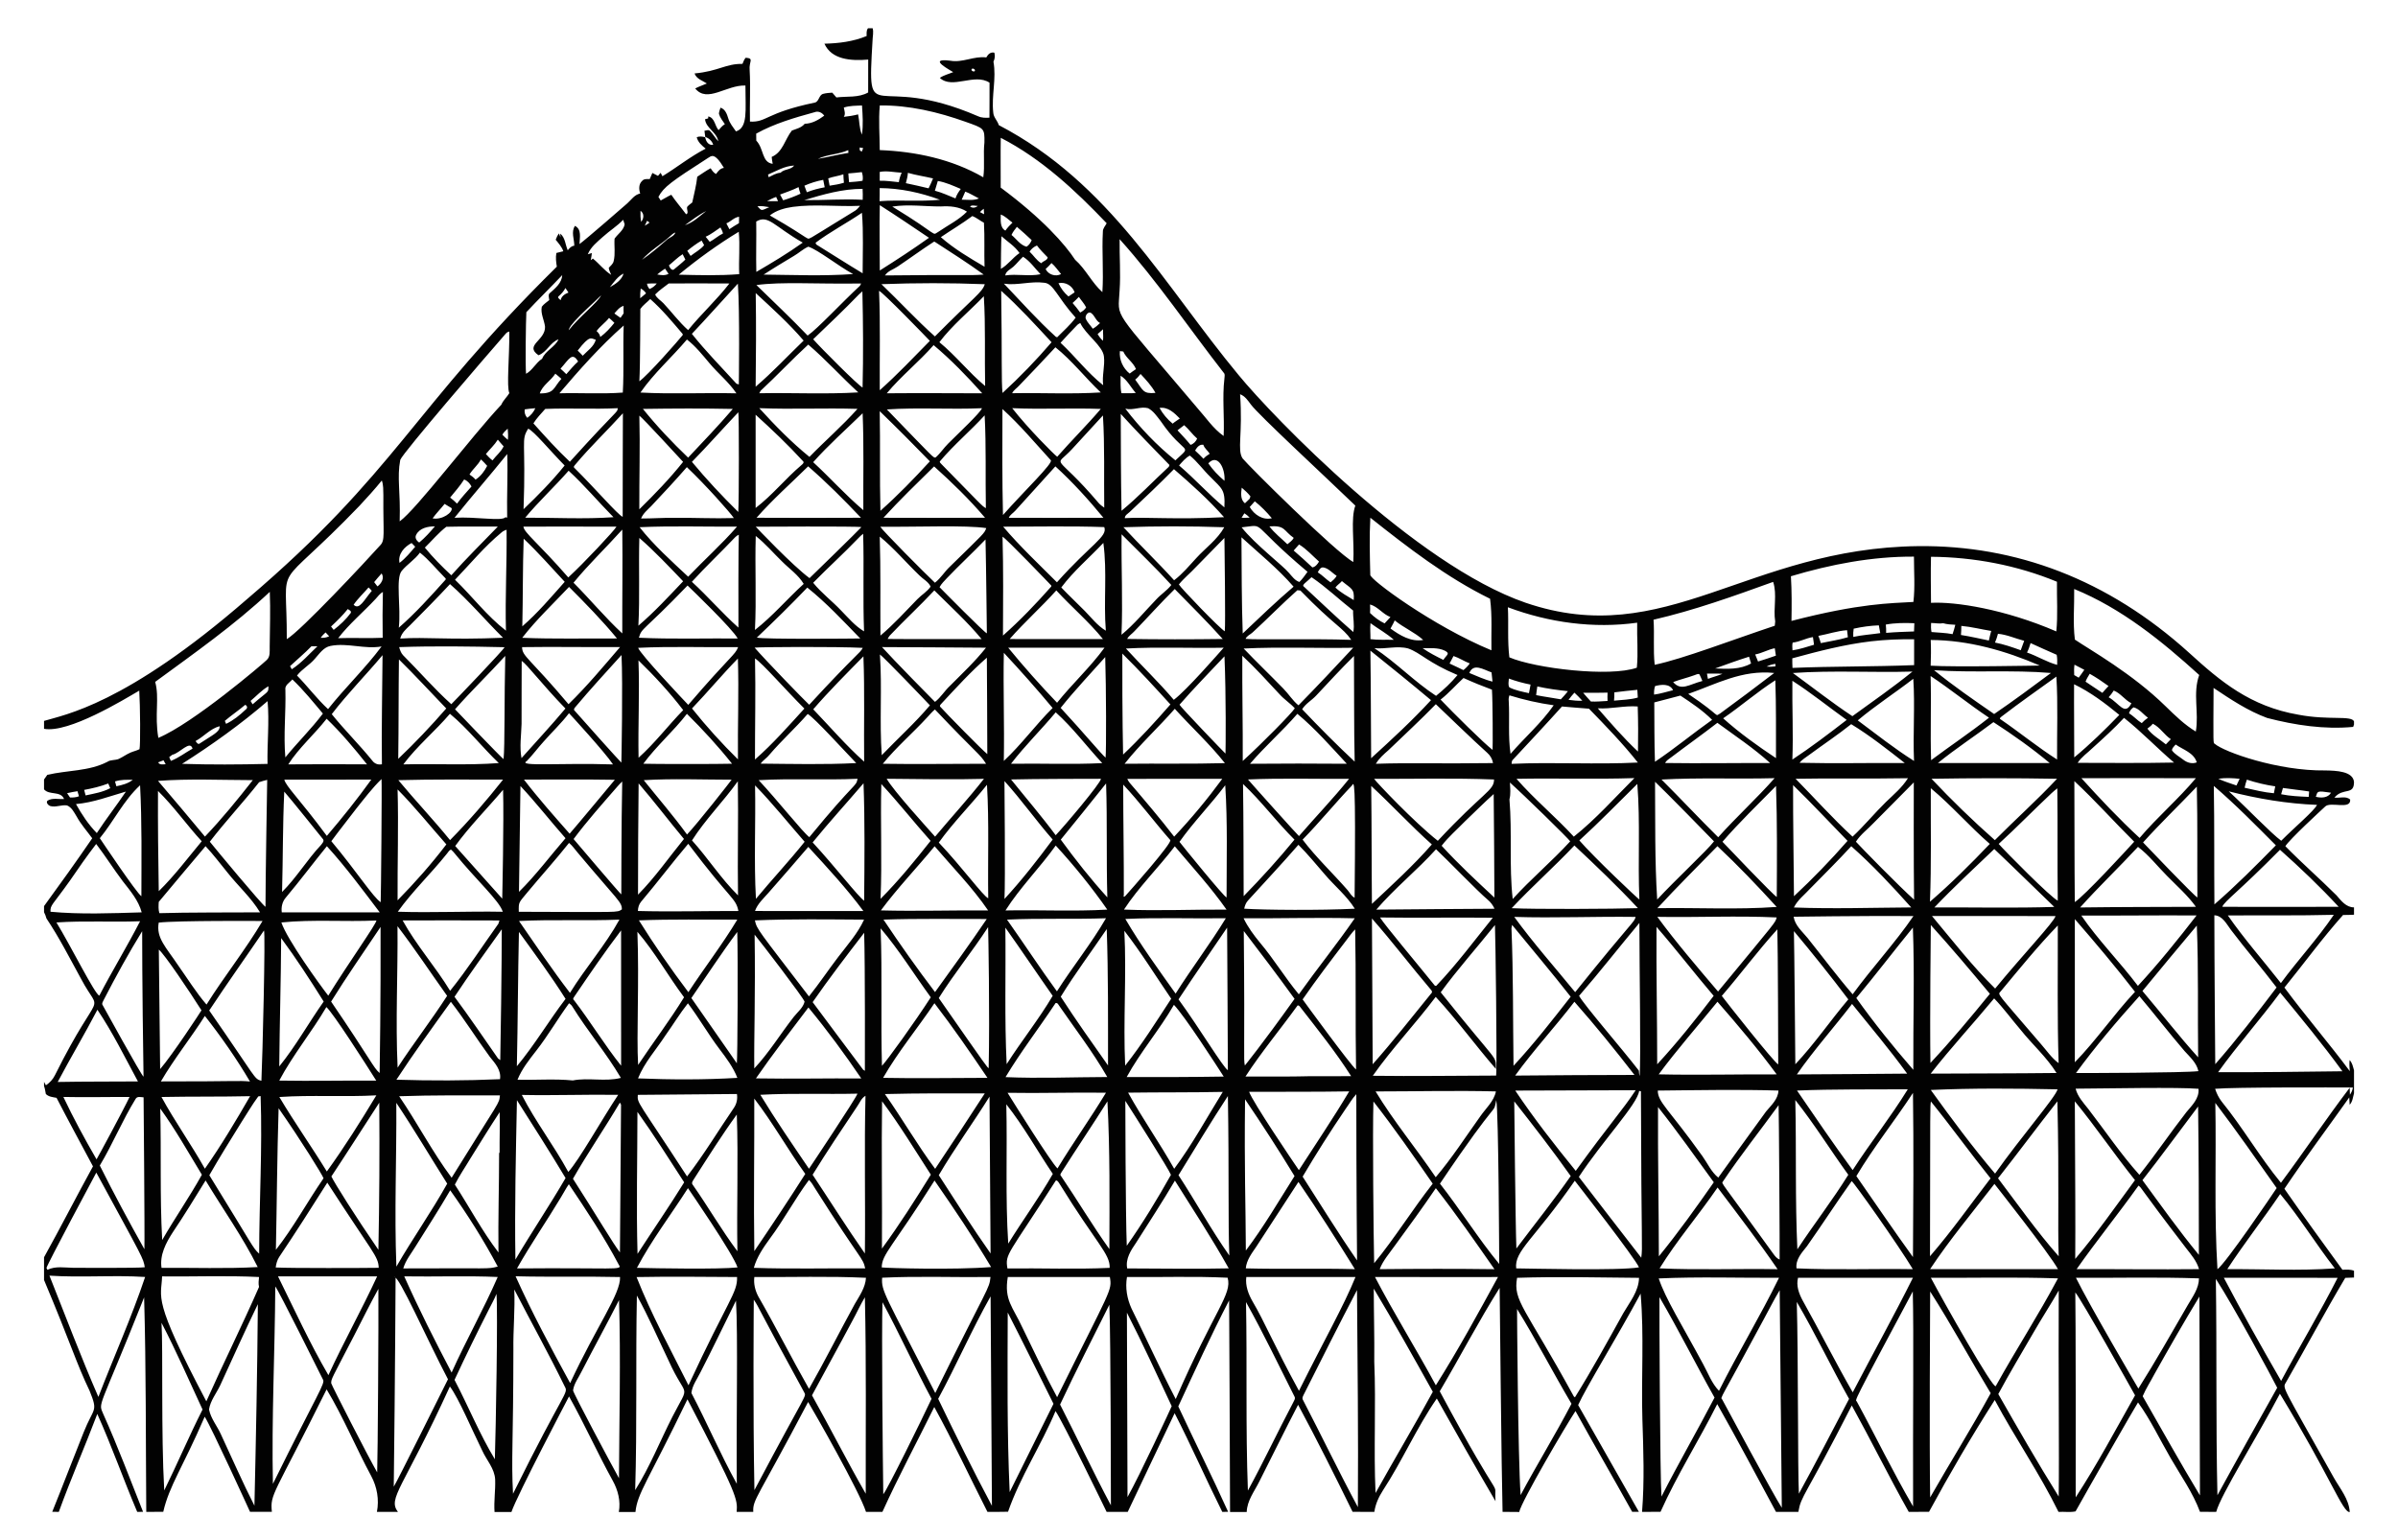 <?xml version="1.0" encoding="UTF-8"?>
<!DOCTYPE svg  PUBLIC '-//W3C//DTD SVG 1.1//EN'  'http://www.w3.org/Graphics/SVG/1.1/DTD/svg11.dtd'>
<svg enable-background="new 0 0 2585 1660.991" version="1.1" viewBox="0 0 2585 1661" xml:space="preserve" xmlns="http://www.w3.org/2000/svg">

	<path d="m935.66 30.495h5.061c1.168 4.308-0.013 8.707-0.13 13.067-5.91 99.658-0.548 32.236 113.8 81.815 3.841 1.765 8.084 1.765 12.211 1.505 0.169-12.574 0.026-25.135 0.091-37.709-16.176-10.736-40.111 7.498-53.566-5.19 4.36-3.01 9.589-4.165 14.417-6.216-1.803-1.361-29.467-15.597-3.101-12.301 13.158 2.427 25.576-5.294 38.773-3.543 1.804-3.348 4.555-6.099 8.681-5.126 0.895 3.296 0.532 6.67-0.973 9.732 3.348 18.18-2.258 36.502-0.221 54.734 0.221 5.229 4.568 8.824 5.982 13.664 120.23 62.765 178.4 172.97 258.68 269.71 36.165 44.096 190.41 204.39 309.16 245.3 151.26 51.777 239.03-58.891 423.32-61.04 104.92-1.121 204.42 35.707 292.02 115.06 33.656 30.699 65.825 57.782 117.85 66.724 32.604 6.242 56.869 0.541 59.859 7.137v3.465c-0.234 0.636-0.688 1.907-0.908 2.543-31.13 2.946-62.558-1.856-92.676-9.628-20.84-7.656-39.461-20.113-57.809-32.389-0.305 62.323-0.468 59.153 1.259 60.236 9.828 8.689 67.896 29.425 119.07 28.729 11.741 0.208 29.953 0.759 31.065 12.431 0 14.843-11.492 5.612-21.138 16.856 5.515 0.818 12.444-2.102 16.999 2.128 0.908 11.559-21.573 1.585-27.133 7.682-4.428 4.112-37.781 34.759-42.744 42.588 17.829 18.219 37.086 34.997 55.136 53.008 5.048 5.8 10.316 12.976 18.88 12.963v7.928c-3.945 0.169-7.889 0.298-11.808 0.285-22.332 25.044-42.095 52.216-63.207 78.259 22.708 30.65 47.688 59.522 70.448 90.12-0.35-3.971-0.597-7.967-0.182-11.938 2.92 2.984 3.633 7.215 4.749 11.095v24.746c-1.194 4.23-1.505 9.018-4.697 12.353-0.234-2.634-0.337-5.281-0.441-7.902-23.305 32.83-47.441 65.076-69.903 98.489 20.463 29.391 41.433 58.419 62.545 87.343 4.165-0.234 8.474-0.506 12.496 1.051v7.319c-3.166 0.13-6.319 0.259-9.447 0.35-21.943 36.956-42.211 74.873-63.596 112.15-4.156 7.489-6.347 0.278 51.36 103.47 6.644 11.782 16.207 22.747 17.09 36.891-7.462 0.959-20.579-37.572-75.301-127.56-24.875 47.34-63.781 108.91-68.657 127.4-5.852-0.026-11.678 0.026-17.505-0.091-7.682-20.762-20.684-38.877-31.649-57.939-11.678-20.009-21.514-41.199-35.139-60.002-2.302 3.218-56.227 97.451-67.321 117.49-5.891 1.272-12.302 0.156-18.387 0.571-20.373-41.628-46.909-79.817-68.735-120.65-25.096 39.279-48.609 79.583-70.85 120.55-7.292 0.117-14.585 0.052-21.865 0.065-21.268-37.813-40.434-76.754-61.403-114.72-51.247 100.54-54.411 96.469-57.601 114.75-8.045-0.052-16.078-0.013-24.11-0.039-20.983-38.799-41.55-77.831-63.324-116.2-19.62 39.123-43.25 76.17-61.131 116.16-6.644 0.078-13.288 0.052-19.918 0.039 2.673-33.167 1.453-66.49 0.363-99.696-1.336-45.196 1.959-90.509-1.92-135.63-24.923 46.254-59.205 101.81-67.333 120.15 0 0 65.489 115.16 65.491 115.16-2.465-0.039-4.866-0.039-7.28-0.065-20.178-36.307-41.031-72.226-61.079-108.61-10.098 15.146-58.14 97.02-60.703 108.88 0 0-2.797-0.235-17.907-0.169-1.051-35.866-3.158-240.52-3.153-241.53-22.903 36.359-42.705 74.535-64.557 111.52 71.7 133.71 58.111 90.677 60.119 118.51-21.515-36.671-42.471-73.653-63.285-110.73-21.878 31.636-37.216 67.191-58.25 99.346-4.477 6.942-7.928 14.624-9.083 22.864-7.825-0.013-15.636 0.026-23.448-0.026-18.997-38.773-38.28-77.416-58.743-115.42-14.3 27.354-27.808 55.123-41.783 82.645-5.268 10.667-13.236 20.58-13.625 32.986h-17.959c0.109-18.084-0.998-227.61-1.012-228.19-19.464 37.514-36.995 75.963-54.785 114.28 17.699 37.994 36.45 75.496 53.734 113.68-2.128 0-4.243 0.013-6.332 0.052-17.583-35.243-33.388-71.33-51.334-106.39-16.765 35.49-33.894 70.811-50.542 106.37-7.604 0.013-15.208 0.013-22.799 0.013-0.457-1.024-47.033-96.943-55.058-108.65-15.468 36.93-38.007 70.591-51.191 108.52-7.409 0.246-14.819 0.091-22.215 0.13-19.127-37.67-36.969-76.001-57.316-113.05-18.569 37.709-38.539 74.743-55.888 113.05-5.904 0-11.808-0.013-17.699 0.013-7.222-22.5-55.736-107.4-62.39-118.5-55.147 104.91-59.784 104.93-59.133 118.5-5.982-0.026-11.951-0.052-17.92 0.026 1.143-13.606 0.753-18.359-53.034-121.4-43.113 89.405-53.878 100.86-56.057 121.55h-17.933c2.193-11.705-0.882-23.643-6.592-33.894-16.48-29.845-30.403-61.027-47.065-90.768-0.532 1-55.988 106.46-62.117 124.66h-18.193c-0.856-11.692 1.103-23.344 0.662-35.023-0.558-11.938-9.343-20.957-14.014-31.402-10.868-22.032-25.272-56.248-34.776-68.956-50.837 111.09-67.234 120.08-56.044 135.26-7.539-0.13-15.091-0.052-22.63-0.052 2.595-13.119 0.169-26.861-6.125-38.591-16.61-30.87-30.014-63.415-48.09-93.507-57.449 115.62-61.001 112.39-59.016 132.07-7.851 0.013-15.701 0.039-23.552-0.013-0.423-1.01-41.67-91.383-48.855-102.59-23.697 54.834-38.14 74.181-44.69 102.59-6.099 0.026-12.211 0.026-18.309 0.026-0.61-77.092-0.117-154.2-2.31-231.26-49.681 125.01-49.637 112.21-43.937 126.01 15.52 34.53 28.768 70.032 42.783 105.2-1.57 0.026-4.71 0.065-6.28 0.091-14.884-34.984-27.432-70.915-43.042-105.6-13.404 35.36-28.587 70.032-41.485 105.59-2.349-0.052-4.71-0.078-7.072-0.104 11.51-28.444 22.397-57.147 33.829-85.63 10.902-27.443 15.923-21.418 6.41-44.859-14.274-29.715-20.014-50.329-49.089-119.46v-24.499c18.011-32.44 34.88-65.517 52.761-98.035-13.132-24.603-26.484-49.102-39.279-73.886-3.984-0.792-8.564-1.051-11.549-4.165-0.623-2.829-0.843-5.761-1.933-8.473v-4.555c0.506 0.921 1.518 2.751 2.024 3.672 4.088-2.712 7.487-6.345 9.667-10.757 50.326-100.91 50.939-60.884 27.925-104.58-11.925-21.774-23.214-43.95-37.021-64.609-0.558-2.362-1.531-4.581-2.595-6.722v-6.553c17.622-24.162 35.062-48.453 51.944-73.134-5.684-7.825-12.224-15.078-16.856-23.617-2.725-4.386-5.19-9.693-10.251-11.795-6.138-1.025-12.353 2.491-18.465 0.532-1.946-0.843-4.399-3.517-2.738-5.619 5.333-3.413 12.029-1.401 17.959-1.882-3.763-9.096-15.935-3.711-21.592-10.42v-10.598c1.142-1.687 2.336-3.335 3.504-4.983 21.45-5.139 44.69-3.711 64.712-14.04 3.685-2.543 8.448-1.453 12.405-3.205 4.36-1.998 8.214-4.918 12.626-6.813 3.166-1.375 6.592-2.05 9.667-3.633 1.129-4.517 0.757-47.131-0.272-63.142-16.916 9.845-75.958 46.047-102.64 41.173v-8.525c21.354-6.582 87.438-16.932 219.34-131.75 161.24-137.44 176.65-203.42 333.44-358.08-0.792-4.879-1.401-9.849-0.493-14.754 2.491-0.597 4.983-1.246 7.487-1.843-1.635-4.801-5.113-8.551-8.227-12.431 0.895-2.414 1.933-4.788 3.581-6.787 0.389 1.038 1.168 3.114 1.544 4.165l-0.169-3.958c5.437 4.477 5.346 11.951 8.045 17.946 1.856-2.284 3.841-4.684 7.046-4.892 0.065-7.137-3.685-14.871 0.74-21.411 7.487 3.698 5.061 12.924 4.866 19.594 5.682-3.884 50.515-42.933 51.516-43.86 4.386-3.906 7.773-9.408 13.923-10.628-1.518-4.542-1.713-10.16 2.128-13.638 2.024-2.452 5.372-1.895 8.175-1.985 1.012-2.154 1.946-4.347 2.829-6.553 1.985 1.077 3.997 2.128 6.047 3.127 0.714-0.818 2.128-2.478 2.842-3.296 0.493 0.921 1.466 2.777 1.959 3.698 15.74-9.602 30.17-21.307 46.611-29.754-4.1-3.335-8.383-6.942-9.628-12.34 2.972-1.155 6.099-0.714 9.109 0 0.714 4.373 3.465 9.109 8.629 8.175-1.259-4.191-4.529-7.033-8.564-8.448-0.285-2.219-0.597-4.438-0.856-6.644 2.05-0.208 4.542-1.596 6.164 0.363 3.231 3.361 5.476 7.539 8.707 10.913-1.479-9.771-13.236-13.949-14.248-23.708 0.844-0.234 2.53-0.688 3.374-0.921 0.039-0.532 0.104-1.596 0.13-2.128 7.15 1.544 6.929 10.108 11.108 14.793 2.011-2.388 4.062-4.814 6.774-6.449-2.349-3.555-5.178-6.955-6.384-11.108 0-2.336 1.051-4.477 1.674-6.67 5.113 1.622 6.929 6.825 8.357 11.445 1.505 5.385 5.281 9.602 8.331 14.157 13.12-4.179 10.155-22.963 10.186-49.478-20.501-0.791-41.12 19.28-54.137 3.153 4.023-2.167 8.422-3.452 12.548-5.372-4.775-3.166-11.185-4.801-13.249-10.822 26.022-2.42 33.417-10.579 51.658-10.303 0.973-2.297 1.726-4.762 3.478-6.631 9.556 0.754 3.268 3.794 4.256 13.469 1.077 18.452-0.104 36.93 0.337 55.395 18.418 0.907 16.589-9.307 69.617-20.45 5.009-0.792 4.477-8.305 9.33-9.473 3.166-0.921 6.488-1.025 9.758-1.298 1.479 1.713 2.972 3.439 4.464 5.165 11.419-1.466 23.811 0.558 34.244-5.359 0.052-11.821 0.013-23.643 0.039-35.464-18.746 1.598-39.546 3e-3 -47.181-17.129 15.455-0.363 31.13-2.297 45.508-8.279 2e-3 -2.851-0.465-5.952 1.456-8.366m111.85 43.873c-1.207 1.713 1.778 3.387 3.179 2.414 1.207-1.713-1.79-3.582-3.179-2.414m-137.92 41.653c0.636 3.309 2.102 6.851 0 10.005 5.19-0.506 10.355-1.375 15.416-2.66 1.531 7.254 1.142 14.923 4.088 21.852 1.596-10.342 0.779-21.021 0.104-31.454-6.58 0.337-13.301 0.116-19.608 2.257m38.786-2.296c-1.492 16.026-0.091 32.09-0.052 48.142 38.656 1.479 77.883 9.836 111.63 29.326 1.739-12.47-0.208-25.07 1.207-37.566 0.239-15.456-0.165-15.06-20.373-22.28-29.611-10.576-60.819-17.986-92.416-17.622m-133.23 30.39c0.039 2.504 0.065 5.022 0.091 7.526 8.382 8.732 5.772 23.62 17.712 25.031-0.506-2.465-0.895-4.944-1.103-7.448 12.068-5.061 14.274-19.14 21.761-28.431 4.905-1.869 10.303-2.997 13.859-7.319 7.928-0.143 14.819-4.152 21.021-8.72-2.336-3.374-6.488-5.346-10.498-3.711-21.514 5.891-43.249 12.198-62.843 23.072m263.64 4.516c-0.337 17.894 0.013 35.801-0.078 53.695 45.301 33.648 69.462 61.367 80.206 77.792 11.536 10.16 17.946 24.694 29.391 34.906 1.453-21.735-0.675-43.522 0.545-65.27-0.104-3.478 2.621-6.073 4.088-9.005-33.79-35.412-70.267-69.566-114.15-92.118m-152.09 10.407c0 0.714 0.026 2.154 0.026 2.868 0.701 0.571 1.414 1.142 2.141 1.726 0.545-1.298 1.09-2.582 1.635-3.88-1.272-0.247-2.543-0.481-3.802-0.714m-45.053 12.275c11.017-1.895 21.852-4.723 32.895-6.423-0.039-0.74-0.13-2.232-0.169-2.985-10.446 4.737-22.358 4.464-32.726 9.408m-118.36-0.999c-39.929 25.675-47.836 31.366-53.553 42.043 0.843 1.272 1.674 2.569 2.478 3.867 3.828-2.011 7.474-4.36 11.406-6.177 4.905 7.319 10.744 13.936 15.961 21.021 3.387-1.09 0.13-5.567 1.194-8.019 1.57-1.83 3.555-3.218 5.45-4.684 1.946-9.226 4.36-18.374 5.398-27.769 4.775-3.075 9.382-6.449 14.391-9.148 1.635 2.349 3.127 5.035 5.943 6.138 2.076-2.997 4.477-6.086 8.409-6.527-10.523-17.752-13.909-12.424-17.077-10.745m64.595 17.959c0.169 0.701 0.519 2.128 0.688 2.842 4.127-1.946 8.11-4.49 12.795-4.827 4.074-4.204 11.095-2.933 14.728-7.747-10.122 0.376-19.114 5.839-28.211 9.732m120.44-2.881c-0.039 3.179-0.039 6.358-0.026 9.538 6.916-0.221 13.742 0.921 20.619 1.531 0.493-3.53 1.596-6.942 3.062-10.199-7.876-0.377-15.791-2.375-23.655-0.87m-33.842 1.661c0.143 3.14 0.493 6.28 0.766 9.421 4.84-0.402 9.745-0.623 14.546-1.531 0.649-3.14 0.221-6.319-0.779-9.33-4.826 0.662-9.692 1.012-14.533 1.44m64.194-0.636c-0.221 3.802-1.233 7.474-2.18 11.134 8.201 1.674 16.337 3.62 24.486 5.541 1.648-3.542 3.426-7.007 4.801-10.666-9.006-2.155-18.206-3.465-27.107-6.009m-85.864 5.969c0.519 2.621 0.973 5.242 1.453 7.877 5.19-0.805 10.433-1.583 15.455-3.205-0.337-3.01-0.506-6.034-0.597-9.07-5.333 1.881-11.017 2.439-16.311 4.398m-25.706 7.877c0.844 2.375 1.7 4.736 2.634 7.072 6.203-2.478 12.691-4.139 19.257-5.333-0.584-2.673-1.129-5.346-1.609-8.032-6.981 1.284-13.781 3.451-20.282 6.293m143.82-5.087c-0.986 3.53-2.18 6.981-3.153 10.511 7.669 1.985 14.871 5.385 22.202 8.318 1.129-3.789 3.335-7.098 5.697-10.225-8.046-3.387-16.065-7.15-24.746-8.604m-170.05 14.637c1.129 2.05 2.271 4.113 3.335 6.203 6.397-1.869 12.639-4.295 18.699-7.098-0.908-2.31-1.583-4.697-2.089-7.124-6.41 3.244-13.236 5.476-19.945 8.019m26.031 6.021c21.008 0.221 42.017-1.505 63.038-0.363 0.182-3.932 0.091-7.864-0.117-11.795-21.54-0.026-42.471 5.969-62.921 12.158m81.347-12.976c-0.039 4.71 0.117 9.421-0.13 14.118 21.683-1.648 43.496 0.636 65.167-1.518-20.801-7.695-42.808-12.457-65.037-12.6m92.261 3.789c-1.246 2.92-2.543 5.826-3.854 8.72 6.177-0.039 12.678 1.155 18.569-1.324-4.931-2.439-9.537-5.501-14.715-7.396m-213.64 10.225c3.932 0.13 7.877 0.169 11.821 0.052-0.662-1.518-1.375-3.036-2.05-4.542-3.413 1.169-6.605 2.842-9.771 4.49m-10.446 5.606c4.992 5.115 3.437 5.053 12.807 0.934-4.23-0.713-8.512-1.505-12.807-0.934m38.202 0.623c-8.746 1.285-17.764 3.62-24.784 9.265 48.57 27.82 38.048 26.531 45.339 23.461 15.662-9.356 31.013-19.244 46.662-28.638 2.115-1.337 3.659-3.348 5.294-5.229-24.161 1.128-48.44-2.051-72.511 1.141m107.21-0.298c52.547 31.975 41.789 31.587 49.829 27.094 10.303-7.072 21.813-12.652 30.689-21.618-8.318-5.476-18.53-6.229-28.197-5.619-17.428 0.078-34.998-2.595-52.321 0.143m83.813-0.078c2.686 1.972 5.891 1.44 8.331-0.636-2.635 0.117-6.203-1.466-8.331 0.636m-97.283 68.994c17.959-11.328 35.75-22.942 53.021-35.282-17.57-11.873-35.153-23.746-53.021-35.165-0.532 23.486-0.013 46.947 0 70.447m107.99-62.973c1.453 0.766 2.933 1.544 4.425 2.297-0.052-1.972-0.143-3.945-0.324-5.904-1.493 1.05-2.907 2.218-4.101 3.607m-365.94-1.376c-0.13 3.971-0.065 7.967 0.701 11.873 3.011-3.464 3.504-9.174-0.701-11.873m47.883 15.442c8.953-2.803 15.675-9.615 22.955-15.169-8.266 4.061-15.507 9.823-22.955 15.169m140.88 18.945c0.13 1.285 0.805 2.193 1.998 2.725 16.246 10.057 32.311 20.399 48.7 30.235-0.026-21.735 0.999-43.509-0.753-65.205-16.401 11.12-34.062 20.359-49.945 32.245m134.99-5.982c14.261 12.6 30.767 22.293 47.117 31.883-0.545-15.818 0.286-31.649-0.649-47.441-4.282-2.206-7.98-5.424-12.47-7.228-10.94 8.175-22.735 15.091-33.998 22.786m64.595-24.395c0.052 5.865-1.142 13.923 4.97 17.336 2.18-3.179 4.892-5.917 7.643-8.603-4.152-3.011-7.682-6.968-12.613-8.733m-295.79 9.511c0.999 2.141 2.089 4.23 3.244 6.293 3.361-2.297 6.799-4.477 10.342-6.488 0.078-2.31 0.156-4.62 0.117-6.929-5.373 0.662-8.863 5.191-13.703 7.124m32.194-1.959c0.311 18.089-0.376 36.191 0.104 54.292 17.025-9.914 33.972-20.087 50.023-31.558-30.836-17.559-37.192-30.592-50.127-22.734m-165.23 16.428c-6.19 5.554-13.08 10.939-16.35 18.854 1.103-0.324 3.309-0.973 4.412-1.298-0.298 2.582-0.727 5.139-1.22 7.695 0.571-0.441 1.726-1.311 2.31-1.752 6.89 5.515 12.211 12.82 19.75 17.557-0.908-2.517-2.453-4.866-2.634-7.591 2.011-2.245 4.645-4.165 5.294-7.306 1.933-7.915 0.389-16.116 0.947-24.123 3.581-5.178 9.628-8.798 10.9-15.429-0.545-1.648-1.09-3.296-1.609-4.944-6.566 6.931-14.78 11.914-21.8 18.337m45.066-11.925c1.817-0.96 3.504-2.167 5.164-3.387-0.662-0.48-1.985-1.453-2.647-1.933-0.882 1.751-1.751 3.516-2.517 5.32m395.33 9.965c5.346 4.282 9.213 10.783 16.181 12.665 2.712-1.596 4.347-4.256 5.58-7.072-5.229-4.879-10.446-9.758-15.935-14.339-2.167 2.764-4.425 5.502-5.826 8.746m-329.71 1.908c1.427 1.856 2.92 3.672 4.399 5.515 4.996-2.634 9.174-6.592 14.287-9.031-0.467-2.336-1.596-4.425-2.738-6.475-5.282 3.386-10.109 7.512-15.948 9.991m-38.462-0.441c-9.706 8.85-21.45 15.351-30.157 25.304 9.291-6.436 17.946-13.729 26.355-21.255 3.088-2.92 8.084-3.815 9.68-8.162-2.4 0.687-4.113 2.491-5.878 4.113m9.447 41.368c21.735 0.519 43.509 1.168 65.205-0.571-0.727-15.234 0.973-30.494-0.493-45.702-22.708 13.755-44.236 29.404-64.712 46.273m347.92-41.433c-0.418 2.751-0.686 34.151-0.649 35.153 7.721-4.373 12.743-12.094 20.087-17.025-5.022-7.475-12.859-12.224-19.438-18.128m127.31 58.574c-1.393 31.821-10.394 14.976 84.034 126.87 9.148 10.16 16.778 21.969 28.145 29.91 0.973-20.645-1.635-41.381 0.83-61.961 0.117-2.206 0.934-4.801-0.986-6.501-37.345-47.882-71.33-98.515-111.98-143.75-0.285 18.465 1.259 36.969-0.039 55.434m-466.04-42.899c1.207 1.83 2.414 3.672 3.594 5.528 4.866-3.854 10.602-6.696 14.572-11.601-0.908-1.648-1.778-3.296-2.66-4.944-5.514 3.179-10.614 6.982-15.506 11.017m226.71 17.038c-4.568 3.14-10.433 4.594-13.547 9.525 89.138-1.034 87.287 0.396 106.4-0.934-17.155-12.509-35.114-23.837-52.891-35.412l-0.947 0.091c-13.223 8.576-25.927 17.945-39.02 26.73m142.31-16.117c4.36 4.036 7.409 9.46 12.652 12.496 1.83-2.504 6.644-3.049 6.864-6.358-3.984-4.152-8.162-8.136-11.562-12.795-3.283 1.376-6.085 3.634-7.954 6.657m-253.85 4.477c-11.017 6.644-22.073 13.223-32.83 20.269 32.129 0.311 64.349 1.726 96.465-0.584-16.295-8.86-37.321-25.849-48.284-29.547-5.619 2.466-10.083 6.8-15.351 9.862m-134.93 10.29c0.675 2.44 3.646 6.929 6.164 3.737 3.88-3.283 7.954-6.358 11.549-9.979-0.947-1.946-1.92-3.88-2.92-5.787-5.385 3.374-9.862 8.085-14.793 12.029m381.73-9.291c-3.698 3.374-6.709 7.422-10.42 10.77-3.166 2.907-8.045 4.62-8.772 9.395 12.652-1.908 25.498 1.272 38.085-1.298-6.176-6.396-11.237-14.065-18.893-18.867m24.343 13.288c2.933 6.034 10.744 8.59 16.674 5.411-3.439-3.958-6.281-8.486-10.342-11.873-1.972 2.284-4.113 4.425-6.332 6.462m-418.68 5.839c4.087 0.779 8.383 1.362 12.237-0.675-1.207-1.908-2.491-3.75-3.789-5.58-2.959 1.895-5.8 3.971-8.448 6.255m-51.061 13.716c6.138-3.426 12.652-7.578 14.832-14.702-6.553 3.037-10.42 9.33-14.832 14.702m-90.016 26.965c-0.513 9.668-1.205 56.927-0.324 66.425 7.137-3.945 10.498-11.925 17.323-16.233 3.568-8.85 13.755-12.392 17.7-20.944-9.07 3.27-12.522 13.846-21.605 17.168-15.673-10.873 7.562-15.798 7.046-30.728-0.818-7.267-5.022-14.131-3.491-21.579 2.154-2.92 5.32-4.866 8.058-7.189-0.247-2.699-1.778-6.203 1.129-7.98 5.735-5.1 12.431-10.666 12.846-18.958-12.704 13.52-26.043 26.419-38.682 40.018m130.09-30.767c0.169 2.219 1.311 4.087 2.712 5.774 3.088-1.272 5.774-3.27 7.747-5.982-3.491-0.103-6.982-0.09-10.459 0.208m23.396-0.233c-4.983 3.841-10.238 7.383-14.637 11.912 1.778 4.1 5.917 6.268 8.889 9.395 8.992 9.563 16.817 20.243 26.653 29.015 14.092-17.414 30.793-32.531 44.482-50.283-21.8-0.169-43.6-0.078-65.387-0.039m24.94 54.331c14.949 18.841 31.896 35.957 48.051 53.747 0.636 0.195 1.92 0.61 2.569 0.818 0 0 1.147-78.841-1.038-108.69-16.584 17.985-32.765 36.347-49.582 54.124m69.578-52.606c18.504 18.05 37.346 35.788 55.201 54.474 10.618-7.22 36.851-35.601 56.446-53.747 0.311-0.597 0.908-1.804 1.22-2.414-49.206 0.742-85.019-2.068-112.87 1.687m134.77-0.934c19.464 18.53 37.579 38.436 57.653 56.33 43.502-43.846 50.538-46.836 53.786-56.291-37.124-1.479-74.314-1.453-111.44-0.039m132.08-0.532c18.361 19.361 36.204 39.292 55.953 57.29 0.35 0.13 1.038 0.376 1.388 0.506 6.813-6.877 14.183-13.301 19.944-21.151-20.005-22.181-23.759-36.777-33.79-37.631-14.506-1.998-28.962 3.14-43.495 0.986m58.782-0.519c2.491 5.502 6.151 10.42 10.796 14.3 2.154-1.531 4.347-3.049 6.605-4.477-2.427-7.15-9.979-11.458-17.401-9.823m-450.36 5.787c-0.519 3.452-0.597 6.929-0.519 10.42 2.128-1.713 4.191-3.504 6.28-5.255-1.375-2.284-3.399-3.984-5.761-5.165m-88.342 8.175c-2.024 1.492 1.064 3.335 2.037 4.334 0.895-4.373 4.568-6.709 8.422-8.214-1.09-1.635-2.167-3.27-3.257-4.892-1.778 3.4-4.295 6.294-7.202 8.772m323.78-2.037c-16.052 16.623-32.843 32.505-49.504 48.505 7.424 8.643 49.483 50.77 53.241 52.035 0.831-34.543 0.597-69.137-0.208-103.68-1.232 0.999-2.426 2.024-3.529 3.14m22.254 103.47c18.932-16.778 36.255-35.23 54.007-53.215-2.386-2.608-51.143-52.988-54.76-53.916 1.48 35.684 0.546 71.421 0.753 107.13m-133.71-104.73c0.558 33.634 0.324 67.282-0.078 100.92 18.206-15.532 34.504-33.115 51.723-49.699-15.766-18.465-33.855-34.75-51.645-51.217m264.61-2.465c1.038 71.188 0.042 97.316 1.44 110.14 18.699-17.129 36.346-35.425 52.852-54.669-17.569-18.984-35.035-38.163-54.292-55.473m-460.03 32.998c-2.388 2.972-5.359 5.748-6.229 9.602 11.469-14.746 31.81-30.357 34.958-37.722-9.485 9.461-19.762 18.142-28.729 28.12m393.41 22.423c17.661 14.456 31.753 32.674 49.31 47.246-0.675-32.272 0.571-64.583-1.401-96.815-15.935 16.545-33.985 31.169-47.909 49.569m143.58-42.289c2.881 3.296 5.645 6.709 8.188 10.29 2.569-1.272 4.918-3.062 6.436-5.567-2.063-4.1-5.294-7.513-7.851-11.302-2.179 2.284-4.424 4.49-6.773 6.579m-455.26-4.269c-3.504 3.62-7.799 6.514-10.692 10.692-0.068 0.465-0.035 61.056-1.064 77.974 8.973-6.167 42.769-44.694 46.766-49.855l-0.091-1.155c-11.082-13.027-22.072-26.302-34.919-37.656m-38.656 15.545c2.154 1.622 4.347 3.231 6.618 4.723 1.142-1.596 2.258-3.218 3.348-4.853-0.247-2.686-0.039-5.372-0.052-8.045-4.347 1.233-7.098 4.918-9.914 8.175m508.24 5.995c1.791 3.932 5.035 6.955 7.474 10.485 2.92-1.622 5.463-3.789 7.812-6.138-4.425-2.323-5.528-7.656-9.304-10.576-3.439-2.828-7.488 2.985-5.982 6.229m-514-1.181c-3.997 5.19-9.641 8.824-13.443 14.17 1.959 1.713 3.517 3.789 4.023 6.397 5.8-4.308 10.692-9.628 15.182-15.247-1.87-1.829-3.738-3.659-5.762-5.32m504.26 8.111c-5.904 6.177-11.86 12.314-17.531 18.725 15.818 14.754 28.911 32.272 45.936 45.741-1.388-10.342 1.998-20.58 0.83-30.896-1.163-11.592-19.683-23.601-25.511-36.191-1.376 0.687-2.725 1.44-3.724 2.621m-557.8 73.172c22.786-0.623 45.611 0.934 68.372-0.779 1.324-24.071 0.104-48.207 0.947-72.303-25.187 22.293-47.584 47.493-69.319 73.082m580.22-63.882c1.544 2.673 3.439 5.126 5.697 7.267 0.766-4.1-0.13-8.292 0.169-12.431-2.012 1.661-3.958 3.4-5.866 5.164m-640.89 2.881c-17.56 20.072-107.98 125.06-110.86 132.78-3.68 19.567 0.363 33.642-0.623 66.321 18.085-12.903 76.981-91.107 109.6-125.84 1.998-4.762 6.008-8.084 8.616-12.431-3.127-7.16 0.153-38.087 0-66.373-3.191 0.364-4.697 3.491-6.734 5.541m80.401 14.936c1.881 1.778 3.711 3.633 5.45 5.567 5.009-5.398 12.029-9.745 14.079-17.219-5.106-1.315-6.189-5.658-19.529 11.652m67.645 45.248c34.452 1.882 68.968 0.052 103.45 0.856-8.162-12.172-19.802-21.385-29.119-32.596-7.552-8.941-14.884-18.245-24.214-25.433-16.349 19.347-35.645 36.281-50.113 57.173m129.57-1.921c-0.558 0.856-1.051 1.752-1.466 2.699 35.568-0.701 71.213 1.233 106.74-0.921-18.348-16.791-35.01-35.386-53.942-51.567-17.57 16.103-33.842 33.608-51.334 49.789m135.98 2.738c34.309-0.298 68.605-0.065 102.91 0.013-16.389-18.348-33.557-36.113-52.411-51.957-15.895 18.219-35.035 33.323-50.503 51.944m142.67-8.266c-2.427 2.816-5.943 4.697-7.513 8.188 31.844-0.545 63.739 1.155 95.557-0.831-16.739-15.792-30.909-34.257-48.933-48.687-12.821 13.99-26.005 27.628-39.111 41.33m108.61-37.215c-0.843 9.304 3.296 18.465 10.576 24.24 2.193-1.7 4.451-3.309 6.786-4.827-2.946-7.474-10.511-11.653-13.716-18.971-0.908-0.105-2.724-0.338-3.646-0.442m-602.98 18.945c2.154 1.895 4.217 3.88 6.242 5.917 4.139-4.645 8.058-9.512 12.73-13.638-6.414-10.94-9.993-2.181-18.972 7.721m-5.58 5.398c-4.905 7.669-13.807 12.353-16.765 21.281 16.23 0.174 14.516-6.247 23.305-15.727-2.18-1.869-4.269-3.828-6.54-5.554m625.09 6.423c8.64 11.477 8.125 15.603 21.839 14.3-4.152-7.669-10.186-14.066-16.078-20.412-1.673 2.258-3.542 4.373-5.761 6.112m-15.766-4.23c0.169 6.28-0.532 12.665 0.973 18.841 5.139-0.104 10.29 0.337 15.429-0.26-5.554-6.137-9.148-14.143-16.402-18.581m128.83 20.009c3.063 43.331-3.429 59.766 2.66 69.124 6.579 8.251 100.7 101.62 119.38 111.75 1.249-22.476-2.997-46.447 2.18-60.819-31.751-30.66-104.55-97.973-112.57-108.99-3.219-4.295-6.359-9.161-11.653-11.069m-123.7 15.507c15.727 20.606 33.79 39.461 53.955 55.772 19.438-18.33 10.502-3.812-15.909-42.419-3.984-5.022-7.695-10.822-13.534-13.833-8.123-2.219-16.324 2.699-24.512 0.48m36.852-0.766c3.581 6.488 8.422 12.25 14.157 16.947 2.401-2.076 5.164-3.659 7.721-5.541-5.839-5.943-12.73-12.781-21.878-11.406m-684.22 1.531c-0.688 3.361 0.389 6.67 2.673 9.161 3.776-2.608 6.825-6.151 8.655-10.368-3.789 0.247-7.578 0.662-11.328 1.207m22.021-0.454c-4.386 5.074-9.213 9.823-12.73 15.571 12.665 14.183 25.42 28.34 39.279 41.381 53.934-59.645 50.815-52.165 51.645-57.757-26.056 1.311-52.138-0.298-78.194 0.805m105.33-0.026c14.975 18.634 31.441 36.022 48.713 52.528 16.285-17.297 32.713-34.465 48.181-52.502-32.286-0.674-64.597-0.519-96.894-0.026m125.4-0.804c16.921 18.608 34.543 36.671 54.085 52.541 17.012-17.518 35.568-33.492 51.788-51.775-35.283-1.104-70.591 0.648-105.87-0.766m137.53 1.375c52.293 54.083 49.932 52.164 52.58 51.788 5.074-4.425 8.746-10.199 13.508-14.949 11.38-11.437 34.654-33.092 36.476-38.163-34.179 1.519-68.41-0.972-102.56 1.324m135.12-1.375c17.287 22.095 45.139 49.967 48.518 52.398 15.312-17.492 31.934-33.816 46.987-51.567-31.817-1.182-63.687 0.596-95.505-0.831m-10.523 0.921c-0.104 38.098-0.35 76.196 0.584 114.28 23.6-26.62 54.833-56.387 51.49-59.145-17.052-18.66-33.311-38.124-52.074-55.136m-132.29 2.336c0.74 35.801-0.195 71.629 0.766 107.44 18.802-16.726 36.32-34.815 53.306-53.358-17.777-18.284-35.749-36.36-54.072-54.085m-328 57.407c-0.766 1.025-2.699 2.582-1.09 3.815 21.917 21.597 47.13 50.959 52.009 52.683-0.129-3.703 0.228-109.29 0.234-111.65-16.818 18.595-35.062 35.892-51.153 55.149m125.57-2.751c15.662 18.88 32.44 36.839 49.945 54.033 0.867-11.198 0.846-105.73 0.078-107.53-16.817 17.699-32.96 36.035-50.023 53.501m130.71 0.337c18.374 16.869 34.984 35.633 54.072 51.749-0.234-34.828 0.688-69.682-0.766-104.5-17.894 17.453-36.658 34.075-53.306 52.748m331.57-52.035c0.091 34.815 0.117 69.643 0.818 104.44 17.946-14.767 33.933-31.714 50.984-47.467 0.182-0.467 0.532-1.401 0.714-1.869-17.701-18.165-35.452-36.332-52.516-55.109m-393.61 0.883c0 33.517-0.026 67.035 0.013 100.54 17.946-13.703 32.077-31.597 49.271-46.143 1.285-1.038 3.62-2.92 1.596-4.529-16.026-17.544-33.298-33.894-50.88-49.868m199.06 49.802c-1.518 1.311 0.688 2.673 1.44 3.659 43.243 43.975 43.307 44.952 47.688 47.259-0.623-33.349 0.467-66.724-1.311-100.05-15.416 16.897-33.076 31.612-47.817 49.129m141.89-12.599c-19.86 21.43-19.042 1.633 29.015 58.211 1.687 1.869 3.763 3.335 5.826 4.775-0.441-33.128 0.636-66.321-1.401-99.411-11.121 12.172-22.319 24.266-33.44 36.425m-466.29-36.204c0.869 33.66-0.182 67.32-0.039 100.99 16.545-16.272 32.713-32.998 47.194-51.152-0.917-1.001-43.631-47.52-47.155-49.842m580.13 15.805c4.71 5.203 9.628 10.238 14.066 15.688 3.309-1.064 5.723-3.633 7.111-6.774-5.113-4.386-8.889-10.07-14.001-14.456-2.375 1.87-4.841 3.622-7.176 5.542m-727.78 4.762c1.882 1.933 3.815 3.815 5.917 5.502 0.389-4.01 0.234-8.045-0.182-12.029-2.179 1.921-4.398 3.893-5.735 6.527m27.834-6.527c-8.136 12.878-2.294 12.208-5.009 86.837 15.571-14.897 30.754-30.299 44.275-47.117-15.947-16.198-32.875-36.932-39.266-39.72m-32.764 11.848c-3.568 5.748-8.629 10.277-12.846 15.507 2.258 2.388 4.425 4.918 7.137 6.851 3.867-5.165 9.213-9.187 11.977-15.143-2.207-2.31-4.14-4.841-6.268-7.215m751.66 11.743c3.088 2.842 6.099 5.8 9.005 8.837 1.921-2.18 4.295-3.854 6.748-5.385-2.063-3.413-5.645-5.735-6.864-9.68-4.361-0.688-6.956 2.958-8.889 6.228m-798.35 72.498c22.689-1.435 51.122 4.09 54.98-0.61l1.791 0.506c-0.493-22.89 0.856-45.78 0.078-68.657-18.634 23.189-38.254 45.56-56.849 68.761m781.08-56.408c16.908 14.378 31.766 31 48.842 45.196 1.097-19.615-2.957-20.31-14.936-32.687-7.721-7.435-13.936-16.376-22.254-23.188-4.592 2.349-8.213 6.787-11.652 10.679m-752.63-6.501c-3.114 6.164-8.811 10.329-12.276 16.233 2.336 1.635 4.697 3.283 6.514 5.528 5.554-3.555 9.589-9.031 12.548-14.832-2.192-2.374-4.282-4.865-6.786-6.929m784.14 4.231c4.879 7.072 10.861 13.301 17.427 18.815 1.008-13.697-7.407-29.721-17.427-18.815m-295.57 3.296c-18.491 18.167-37.138 36.204-54.617 55.369 36.502 0.104 73.017 0.156 109.52-0.026-16.882-19.776-35.555-37.994-54.902-55.343m-304.99 42.821c-4.036 4.087-8.694 7.838-10.9 13.327 12.12 0.065 24.214-0.947 36.346-0.701 21.216-0.247 42.419 0.934 63.648 0.221-4.019-6.087-30.912-36.211-50.633-54.889-12.482 14.312-25.42 28.222-38.461 42.042m113.57 12.535c9.086 0.162 100.22 0.224 112.58 0-18.219-19.244-36.93-38.059-56.94-55.434-18.633 18.374-38.344 35.723-55.641 55.434m278.99-7.695c-2.284 2.634-5.697 4.347-7.059 7.721 6.732 0.106 95.438 0.145 102.01-0.013-16.065-19.542-33.102-38.345-51.788-55.408-14.365 15.921-28.703 31.856-43.159 47.7m123.33 1.402c-2.076 1.998-5.281 3.387-5.32 6.709 23.091-1.407 54.085 1.72 106.96-1.025-16.493-18.764-35.152-35.477-54.02-51.788-15.468 15.778-31.507 30.986-47.623 46.104m-651.72 6.228c31.714-0.117 63.479 1.726 95.167-0.545-16.324-16.519-31.234-34.387-48.336-50.114-15.182 17.284-32.116 32.96-46.831 50.659m-65.828-41.186c-4.412 6.942-9.888 13.106-15.078 19.477 2.634 1.998 5.139 4.165 7.422 6.553 4.762-6.527 10.277-12.444 15.61-18.504-1.803-3.296-4.333-6.242-7.954-7.526m-88.731 1.064c-7.656 9.486-15.883 18.504-24.175 27.419-95.131 98.913-77.877 52.397-78.259 143.67 15.298-9.042 85.644-84.365 100.31-100.77 6.105-5.828 3.452-12.211 3.802-54.565-0.182-5.268 0.182-10.731-1.674-15.753m930.44 24.59c1.609-1.661 3.296-3.257 5.009-4.827 0.234-0.649 0.701-1.972 0.934-2.634-2.725-3.53-6.047-6.501-9.408-9.382-0.726 5.696-1.673 12.833 3.465 16.843m5.152 4.022c4.788 8.24 13.988 14.442 23.85 12.094-5.528-6.657-11.614-12.859-18.387-18.245-1.843 2.038-3.66 4.088-5.463 6.151m-880.85 12.237c10.602 1.961 21.948-6.62 20.515-11.043-2.478-1.596-5.139-2.881-7.552-4.568-4.205 5.308-9.032 10.083-12.963 15.611m875.1-5.489c-1.038 1.609-2.076 3.205-3.062 4.84 2.92 0.065 5.839 0.039 8.772-0.156-1.713-1.803-3.646-3.348-5.71-4.684m135.77 4.801c-1.155 20.489-0.545 41.005-0.052 61.507-1.5 4.324 67.446 55.381 130.57 81.439-0.337-18.53 1.012-37.151-1.453-55.577-46.857-23.007-88.342-55.084-129.06-87.369m-1028.6 18.491c-1.765 3.179 0.649 6.514 3.257 8.279 6.293-5.165 11.692-11.276 16.96-17.44-7.461-0.117-16.636 1.804-20.217 9.161m32.492-8.733c-8.499 6.605-15.442 14.949-23.111 22.462 8.759 10.653 18.426 20.489 28.535 29.845 16.013-18.154 33.349-35.075 50.127-52.502-18.516 0.117-37.059-0.298-55.551 0.195m83.126-0.169c0.787 6.71 16.307 17.96 48.375 54.786 16.195-14.806 50.139-50.998 51.918-54.747-33.427-0.155-66.866-0.077-100.29-0.039m125.23 0.636c15.481 19.62 34.192 36.333 52.372 53.371 17.336-18.206 36.178-34.971 52.657-53.994-35.009 0.221-70.045-0.986-105.03 0.623m125.25-0.532c0.98 1.216 39.645 41.907 57.952 55.434 1-0.916 52.66-51.201 55.914-55.006-4.539-1.088-112.86-0.438-113.87-0.428m134.24 0.039c2.706 4.517 47.946 50.069 58.899 60.339 6.293-4.866 10.329-11.886 16.09-17.284 37.404-36.596 37.159-35.757 39.227-41.602-21.891-3.327-72.701-1.129-114.22-1.453m132.46-0.078c17.998 21.229 38.306 40.317 57.965 59.976 36.616-41.089 54.945-49.166 51.01-59.535-36.321-1.271-72.654-0.428-108.98-0.441m129.65 0.584c17.816 19.412 36.943 37.618 54.617 57.199 9.096-6.851 16.311-15.714 24.006-24.019 10.07-11.004 22.682-19.906 30.079-33.154-36.23-1.258-72.486-1.258-108.7-0.026m127.41 0.13c14.496 18.452 44.83 41.43 51.1 49.206 3.27 3.672 6.267 8.071 11.146 9.719 3.387-3.27 6.034-7.176 8.785-10.965-65.613-55.314-43.412-50.77-71.031-47.96m29.936-1.038c5.489 7.345 12.885 12.898 19.399 19.283 2.414-2.128 5.32-3.906 6.839-6.864-11.176-7.817-8.898-13.697-26.238-12.419m-827.67 6.488c-18.478 15.221-33.712 33.816-50.218 51.048 18.582 18.011 34.348 38.993 54.902 54.915-0.986-36.294 1.129-72.563 0.675-108.86-1.92 0.701-3.841 1.493-5.359 2.894m77.52 54.254c17.868 17.894 33.998 37.488 52.567 54.695-0.143-37.333 0.493-74.652 0.013-111.97-17.298 19.295-36.152 37.215-52.58 57.277m307.28-48.272c-15.844 16.571-32.895 31.934-48.933 48.323 8.902 11.069 20.347 19.607 30.066 29.897 7.825 7.941 15.078 16.752 24.785 22.514-1.35-35.062 0.052-70.188-0.973-105.25-1.766 1.376-3.427 2.881-4.945 4.516m283.54-3.932c-0.428 36.1 1.401 72.226-0.104 108.32 13.755-11.276 25.005-25.161 37.307-37.929 5.1-5.645 11.743-9.706 16.428-15.766-17.168-18.867-35.698-36.476-53.631-54.63m-416.63 3.231c-15.312 16.207-31.61 31.467-46.598 47.986 17.349 15.844 32.635 33.777 50.192 49.413-0.143-7.698-0.073-92.465 0.402-100.15-1.556 0.623-2.88 1.532-3.996 2.751m22.242-1.427c-0.999 33.777 0.843 67.58-0.856 101.36 19.062-14.884 34.724-33.479 52.567-49.686-5.865-9.836-15.558-16.285-23.461-24.291-9.409-9.122-17.908-19.244-28.25-27.38m133.68 0.636c1.116 35.581 0.48 71.187 0.74 106.77 14.3-11.964 26.757-25.862 39.759-39.188 4.581-4.749 10.537-8.11 14.339-13.599-2.323-5.255-8.188-8.071-12.133-12.133-14.378-13.807-27.211-29.209-42.705-41.848m132.36 0.169c0.96 35.516 0.636 71.058 0.467 106.59 18.543-16.415 35.698-34.374 52.073-52.917l0.065-0.973c-0.944-1.005-49.547-51.793-52.605-52.696m-516.21 2.128c-1.09 31.493-0.74 63.012-1.466 94.506 16.726-14.507 31.026-31.493 45.702-47.999-14.559-15.676-28.69-31.792-44.236-46.507m124.68-0.818c-0.869 31.532 0.623 63.116-1.025 94.622 17.245-14.728 32.635-31.467 48.233-47.882-15.313-15.999-30.495-32.181-47.208-46.74m599.93 31.441c-5.904 6.436-12.82 11.886-18.309 18.712 1.846 3.682 44.771 48.242 49.491 50.503 0.868-8.891-0.217-84.357-0.389-100.67-10.368 10.381-20.386 21.112-30.793 31.454m49.154-32.129c0.247 34.569 0.13 69.137 1.363 103.69 18.037-17.064 35.931-34.322 54.824-50.451-16.947-19.555-37.138-35.854-56.187-53.242m-317.57 44.107c-2.816 3.062-5.904 5.969-7.877 9.693 3.168 3.267 48.595 49.272 50.996 49.764-0.023-0.394-0.732-71.11-1.453-101.23-13.612 14.195-28.106 27.522-41.666 41.77m-590.03-16.506c6.488-4.931 11.666-11.263 16.921-17.427-1.311-1.324-2.608-2.66-3.893-4.01-7.799 4.101-14.974 11.925-13.028 21.437m713.38 26.51c8.214 8.694 16.999 16.83 25.381 25.355 7.241 7.383 13.612 15.909 22.643 21.255-2.556-31.506 1.583-63.259-2.673-94.648-15.09 16.013-32.141 30.326-45.351 48.038m256.32-46.377c-1.894 2.219-3.88 4.373-5.8 6.566 6.839 5.904 13.612 11.912 20.139 18.18 3.4-0.597 5.502-3.504 7.189-6.268-7.072-6.267-13.392-13.534-21.528-18.478m-947.69 8.811c-5.463 7.617-13.729 12.509-19.646 19.711-6.77 8.2-0.621 39.094-3.127 61.248 18.076-15.818 34.192-33.699 50.192-51.567 1.401-1.298-0.856-2.478-1.518-3.413-8.617-8.682-16.286-18.336-25.901-25.979m1477.9 25.472c0.973 16.039 0.882 32.116 0.597 48.168 73.894-19.161 106.89-18.972 131.45-20.463 1.856-16.233 0.558-32.583 0.584-48.855-45.015-0.286-89.64 8.304-132.63 21.15m150.99-20.995c-0.389 16.558-0.104 33.102 0.026 49.66 26.31-1.431 79.506 6.824 135.08 30.818 1.791-17.803 0.428-35.711 0.688-53.553-42.913-17.738-89.419-26.575-135.8-26.925m-661.02 16.765c4.983 3.101 8.928 7.539 13.794 10.822 2.465-2.089 5.048-4.152 6.566-7.085-4.736-2.855-8.46-7.877-14.066-8.954-3.439-0.622-4.905 2.816-6.294 5.217m-1017.2 10.563c1.129 1.557 2.31 3.101 3.543 4.607 4.256-3.049 7.812-8.98 4.49-13.975-2.7 3.1-5.516 6.098-8.033 9.368m1003.1 1.31c-1.038 1.038-2.608 2.595-0.714 3.698 17.687 16.272 34.919 33.037 53.086 48.79 1.57-7.682-0.467-15.442-0.182-23.175-15.052-11.834-28.937-25.148-44.807-35.931-2.322 2.362-4.982 4.347-7.383 6.618m40.122-2.426c-2.128 2.556-5.113 4.23-7.02 6.981 5.8 5.554 12.989 9.304 19.763 13.508 0.847-12.572-2.243-11.695-12.743-20.489m335.92 41.653c1.142 16.181-0.532 32.453 1.246 48.609 30.388-6.297 84.513-27.188 129.44-42.108 0.26-1.518 0.415-3.049 0.48-4.581-2.31-14.17 2.336-28.781-2.219-42.705-42.393 15.326-84.955 30.625-128.94 40.785m-1340.4 5.917c-4.295 4.152-9.226 8.305-10.628 14.404 28.537-1.892 50.746 1.659 110.78-0.856-19.231-19.114-36.749-39.941-57.147-57.861-13.975 15.104-28.535 29.663-43.003 44.313m299.09-42.782c-48.652 50.554-49.277 45.095-52.45 56.291 35.464 1.674 70.993 0.545 106.48 0.805-5.307-10.222-50.388-53.62-54.033-57.096m-343.88 2.089c-5.333 6.242-11.445 11.821-16.09 18.634 6.154 6.332 11.499-5.614 19.594-14.987-1.077-1.311-2.219-2.557-3.504-3.647m165.65 54.293c34.05 1.414 68.125 0.545 102.19 0.714-16.09-19.542-33.842-37.67-51.71-55.59-17.038 18.088-35.218 35.191-50.478 54.876m252.93-0.247c6.253 2.018 104.98 1.095 111.45 0.973-18.374-18.932-36.411-38.371-57.056-54.876-17.674 18.426-35.88 36.346-54.397 53.903m406.57-6.384c-2.44 2.621-5.761 4.503-7.332 7.851 34.309 0.545 68.631 0.506 102.94 0.052-16.571-18.569-34.322-36.035-51.697-53.838-15.117 14.831-29.209 30.688-43.911 45.935m1013.5-46.014c0.285 18.18-1.518 36.476 0.74 54.565 16.628 11.313 61.652 36.377 97.893 71.992 10.109 9.836 20.295 19.854 32.467 27.159 3.607-20.178-3.504-41.277 3.685-60.949-40.436-36.723-83.763-71.888-134.78-92.767m-1276.7 50.127c-0.986 1.116-1.661 2.453-2.375 3.75 33.751 0.337 67.515 0.078 101.27 0.13-15.533-18.854-33.699-35.243-50.958-52.463-15.531 16.623-32.309 32.038-47.933 48.583m391.13-3.374c-2.517 2.414-6.241 3.581-7.643 7.033 11.763 1.214 69.175-0.403 113.84 1.051-9.151-13.512-17.931-15.223-54.772-53.163-0.818-0.078-2.44-0.247-3.257-0.337-16.506 14.663-31.909 30.494-48.168 45.416m-1183.1 53.41c4.829 17.445-0.859 35.239 3.413 60.378 37.372-15.572 113.06-80.145 116.88-84.021 3.971-3.646 3.036-9.447 3.153-14.274 0.182-19.711 0.934-39.435 0.104-59.146-38.28 35.894-81.322 66.102-123.55 97.063m921.12-46.195c33.518 0.13 67.035 0.052 100.57 0.039-15.247-18.906-33.933-34.595-50.283-52.476-16.143 18.076-34.362 34.167-50.283 52.437m-683.42-43.34c-13.288 14.313-28.47 26.887-40.447 42.406 16-0.649 32.012 0.402 47.999-0.428-0.26-16.454-0.195-32.908 0.208-49.349-3.27 1.648-5.32 4.762-7.76 7.371m1071.9 6.072c0.117 3.049 0.272 6.125 0 9.187 4.632 4.49 9.836 8.448 15.701 11.211 2.011-2.362 4.295-4.477 6.293-6.851-8.278-3.023-13.443-11.263-21.994-13.547m148.59 2.998c0.908 17.985-0.597 36.087 1.596 54.007 27.852 11.925 108.43 21.545 137.42 11.159 1.583-16.142-0.013-32.35 0.363-48.518-46.869 6.54-95.18-0.077-139.38-16.648m-1268.6 20.775c0.934 1.207 1.882 2.414 2.829 3.633 6.89-5.294 13.327-11.328 18.478-18.348 0.701-2.362-1.83-3.036-3.296-4.113-5.398 6.825-11.665 12.885-18.011 18.828m1146.6-6.605c-1.259 3.049-3.01 5.852-4.529 8.772 10.147 7.409 22.124 14.676 35.256 12.314-9.29-8.356-21.085-13.171-30.727-21.086m529.39 4.49c0.35 2.972 0.428 5.969 0.363 8.967 9.992-0.895 20.035-1.168 30.066-1.544 0.169-2.959 0.298-5.917 0.337-8.863-10.263-0.455-20.631-0.416-30.766 1.44m-555.51-1.493c-0.597 5.723 0.078 11.471-0.039 17.206 8.37 1.116 16.817 0.441 25.239 0.727-7.734-6.864-16.856-11.873-25.2-17.933m604.33-0.22c-0.247 3.244-0.195 6.527 0.441 9.758 7.578 0.714 15.208 0.805 22.708 2.284 1.103-3.335 2.18-6.67 2.946-10.095-4.412-0.26-8.85-0.415-13.08-1.674-4.347 0.752-8.694-0.26-13.015-0.273m-83.45 6.138c-0.441 2.933-0.623 5.904-0.441 8.876 9.589-2.063 19.399-2.66 29.08-4.087-0.597-2.777-1.103-5.58-1.505-8.37-9.149 0.324-18.22 1.582-27.134 3.581m116.05-2.998c-0.052 3.27-0.117 6.54-0.402 9.797 10.109 1.583 20.074 3.893 30.092 5.969 0.714-3.478 1.583-6.929 2.531-10.342-10.758-1.687-21.347-4.477-32.221-5.424m-154.12 10.77c0.973 2.543 1.946 5.113 2.634 7.786 9.732-2.063 19.62-3.452 29.171-6.332-0.324-2.543-0.584-5.074-0.869-7.591-10.551 0.713-20.594 4.256-30.936 6.137m-1609.2-3.737c-1.933 1.752-3.776 3.62-5.242 5.8 3.14 0.208 6.306-0.208 9.122-1.674-1.258-1.414-2.556-2.789-3.88-4.126m1802.8 1.467c-0.766 3.244-1.934 6.384-3.192 9.46 9.512 1.817 18.647 5.022 27.756 8.266 1.155-3.413 2.466-6.774 3.711-10.16-9.46-2.428-18.478-6.658-28.275-7.566m-221.32 9.485c-0.688 2.725-0.234 5.567-0.182 8.357 7.941-1.168 15.558-3.724 23.227-6.034-0.454-2.751-0.856-5.489-1.181-8.24-7.552 1.09-14.234 5.19-21.864 5.917m84.903-1.414c-28.95 3.374-57.225 10.744-85.293 18.387-0.052 3.439 0.065 6.877 0.208 10.329 43.691-1.817 87.434-1.246 131.12-2.997 0.039-9.278 0-18.556 0.013-27.847-15.377-0.247-30.767 0.389-46.053 2.128m63.946-1.389c0.415 9.226 0.286 18.478-0.065 27.704 23.986 1.632 116.68-0.095 117.68-0.13-37.137-16.025-76.896-27.392-117.62-27.574m107.65 3.361c-1.025 3.478-2.206 6.929-3.854 10.16 11.095 3.776 21.138 10.277 32.505 13.314 0.104-3.633 0.208-7.293-0.519-10.861-9.446-4.062-18.763-8.383-28.132-12.613m-1832.6 3.037c-7.656 1.453-12.029 8.499-16.895 13.846-5.71 6.799-13.846 11.043-19.27 18.102 11.549 11.705 21.359 25.044 33.466 36.204 18.387-23.24 39.993-43.769 57.692-67.567-18.296 3.23-36.722-4.18-54.993-0.585m-43.677 21.826c0.623 1.103 1.259 2.219 1.882 3.348 10.459-6.761 18.608-16.246 27.587-24.733-2.154-0.026-4.295-0.039-6.423-0.039-7.28 7.565-15.403 14.235-23.046 21.424m117.63-20.529c0.856 3.075 1.908 6.203 4.1 8.616 17.518 17.492 33.66 36.372 52.112 52.93 3.547-3.473 56.902-59.137 57.407-61.455-37.851-0.843-75.768-1.414-113.62-0.091m132.51 0.026c0.149 10.149 7.366 10.914 50.049 61.533 19.841-19.309 37.553-40.628 55.577-61.611-35.204 0.26-70.422-0.467-105.63 0.078m125.08 0.753c2.741 7.29 48.626 55.834 54.033 61.507 46.476-54.089 50.409-53.523 53.747-62.234-35.917 0.337-71.875-1.012-107.78 0.727m125.57-0.208c12.855 14.728 52.695 55.808 58.86 61.598 51.34-55.729 54.81-55.413 57.718-61.364-29.095-1.494-112.48-0.962-116.58-0.234m137.35-0.584c11.034 12.385 56.347 58.507 57.095 59.081 6.332-4.879 10.368-11.964 16.194-17.362 13.275-13.353 27.068-26.264 38.786-41.057-37.358-0.454-74.716-0.35-112.08-0.662m136.03 0.662c16.778 20.464 34.374 40.252 52.67 59.366 16.285-20.451 35.75-38.189 51.139-59.379-34.607 0-69.202-0.013-103.81 0.013m126.89 0.869c16.973 18.647 35.295 36.061 51.593 55.331 13.555-10.035 48.927-50.692 53.799-56.187-35.126 0.662-70.292-1.038-105.39 0.856m126.92 0c13.936 14.624 28.561 28.587 42.64 43.068 5.775 5.8 10.044 12.989 16.441 18.193 20.022-20.347 39.525-41.199 58.99-62.065-39.357 0.636-78.74-1.077-118.07 0.804m140.9-0.389c23.474 15.39 42.99 36.074 66.516 51.425 8.357-6.761 16.272-14.17 23.15-22.436-31.999-13.417-39.738-23.928-53.215-28.651-11.965-3.206-24.306 0.934-36.451-0.338m51.969-0.013c7.02 4.97 14.715 8.85 22.41 12.678 3.615-5.639 7.763-6.703 1.505-9.979-7.435-3.516-15.947-2.53-23.915-2.699m358.56 6.813c1.103 2.491 2.128 5.022 3.075 7.604 6.475-1.908 12.833-4.139 19.231-6.32-0.389-2.686-0.804-5.359-1.194-8.006-7.306 1.427-13.781 5.385-21.112 6.722m-414.8-4.101c0.558 38.643 0.493 77.299 0.804 115.97 22.137-20.191 44.236-40.525 64.531-62.61-21.527-18.089-43.418-35.736-65.335-53.358m-395.15 2.31c-0.779 38.864 0.714 77.74-0.026 116.6 18.997-17.674 34.205-38.864 52.606-57.082-16.934-20.36-34.53-40.149-52.58-59.522m-462.03 58.652c-0.999 1.051-2.037 2.738-0.506 3.906 6.167 7.213 49.239 55.256 50.244 55.863 0.064-1 1.707-85.905 0.156-116.03-16.779 18.633-33.817 37.034-49.894 56.264m328.45-56.861c2.504 36.165-0.623 72.446 1.985 108.62 17.245-17.972 35.814-34.685 51.918-53.747-4.115-4.472-49.641-51.989-53.903-54.877m261.32-0.948c-0.185 67.169 0.818 108.91 0.818 108.91 17.998-17.051 34.711-35.386 51.01-54.059-16.909-18.62-33.921-37.176-51.828-54.85m-852.22 65.335c13.859 17.245 29.677 32.791 43.6 49.997 2.414 3.4 6.358 4.905 10.459 4.036-0.558-39.227 0.428-78.441 0.688-117.66-17.933 21.476-37.761 41.355-54.747 63.622m132.89-5.242c2.177 2.264 49.705 52.039 52.294 53.721 1.498-13.484 0.716-66.911 1.843-111.3-17.725 19.491-36.775 37.761-54.137 57.576m780.97-4.944c0.47 1.88 48.555 51.985 49.556 52.696 0.227-4.329 0.739-62.854-1.09-104.87-16.168 17.376-32.934 34.232-48.466 52.178m67.684-52.839c-0.195 37.852 0.662 75.677 0.48 113.52 21.902-19.976 52.901-51.589 56.109-56.81-4.983-5.489-11.328-9.499-16.272-15-13.158-14.17-26.173-28.496-40.317-41.706m79.557 43.055c-4.801 5.113-11.276 8.59-15.026 14.676 18.335 19.322 37.125 38.28 56.602 56.472-0.869-37.968-0.441-75.95-0.753-113.93-14.015 13.872-27.354 28.393-40.823 42.783m143.88-34.62c5.061 2.167 9.888 4.827 14.936 7.059 2.608-2.063 4.931-4.451 6.838-7.189-6.047-2.245-11.393-5.982-17.531-7.98-1.324 2.751-2.764 5.437-4.243 8.11m-419.25 47.83c24.381 26.295 44.327 50.373 48.427 53.631 0.806-6.637 0.669-75.525-0.389-108.44-16.104 18.192-32.921 35.775-48.038 54.811m705.49-42.523c12.989 0.558 27.055 1.337 38.747-5.398-0.675-2.453-1.388-4.892-2.167-7.28-12.315 3.88-24.461 8.253-36.58 12.678m-1102.9 43.12c15.39 19.27 31.973 37.605 49.53 54.915-0.376-36.255 1.09-72.511-0.065-108.75-17.064 17.415-32.609 36.217-49.465 53.839m67.93-53.955c0.792 36.333-0.091 72.68-0.052 109.01 19.218-16.83 36.087-36.087 53.267-54.928-20.19-20.122-45.13-48.845-53.215-54.085m62.779 54.876c18.154 18.958 35.295 38.929 54.863 56.472-0.428-37.852 0.688-75.742-0.779-113.57-18.361 18.713-36.955 37.23-54.084 57.096m138.7-6.747c-0.766 1.129-2.686 2.154-1.972 3.763 5.859 6.722 46.308 47.861 50.893 51.269 0.125-3.328-0.473-102.94-0.48-103.94-17.364 15.052-32.779 32.141-48.441 48.907m-327.12-46.001c1.311 34.984-0.545 69.968 0.104 104.96 17.505-15.662 31.753-34.543 48.103-51.36-14.586-19.14-30.975-36.827-48.207-53.605m-258.21-1.051c-0.48 35.724-0.234 71.473-0.753 107.2 18.128-17.232 35.36-35.438 51.762-54.318-17.011-17.635-33.556-35.698-51.009-52.878m132.33 1.57c-0.124 3.611-0.084 66.646-0.13 67.853-0.324 12.314-2.362 24.733-0.078 36.995 15.818-17.79 32.064-35.204 47.35-53.449-25.664-26.533-41.405-47.675-47.142-51.399m1342 6.151c3.14 0.286 6.319 0.182 9.473-0.208 0-0.688-0.013-2.05-0.013-2.738-3.297 0.519-6.528 1.363-9.46 2.946m331.88-2.038c-0.506 3.711-0.532 7.461-0.298 11.211 1.609 0.934 3.153 1.843 4.84 2.79 2.05-2.803 4.139-5.567 6.073-8.461-3.504-1.932-7.06-3.762-10.615-5.54m-652.36 8.928c8.227 3.348 16.337 7.215 25.005 9.304-0.402-3.309-0.753-6.631-1.064-9.94-9.168-3.212-19.347-10.264-23.941 0.636m501.04-2.972c20.671 16.934 42.744 32.051 64.712 47.246 20.814-14.183 41.031-29.222 61.248-44.249-41.901-3.529-84.034-0.077-125.96-2.997m-265.06 25.564c37.323 25.054 27.785 24.64 34.504 21.008 19.581-14.274 38.929-28.885 58.185-43.587-34.937-3.61-62.516 12.017-92.689 22.579m112.78-22.54c21.359 15.571 42.121 31.947 64.18 46.546 21.774-15.779 43.86-31.169 64.764-48.09-42.964 1.232-86.019-1.48-128.94 1.544m-92.572 0.623c0.285 1.907 0.545 3.841 1.051 5.722 5.152-2.024 10.563-3.348 15.688-5.489-5.58-0.389-11.159-0.181-16.739-0.233m-13.781 1.816c-7.474 2.725-15.247 4.516-22.695 7.319 8.641 10.122 17.176 2.529 31.519-1.155-1.116-2.504-1.998-5.113-3.426-7.435-1.92-0.454-3.633 0.83-5.398 1.271m421.88 6.904c5.917 4.165 12.12 7.941 18.102 12.055 2.076-2.556 4.438-4.879 6.644-7.345-6.527-4.749-13.236-9.265-20.269-13.223-1.609 2.777-3.452 5.45-4.477 8.513m-167.06-6.112c0.908 30.247-0.48 60.521 0.558 90.768 20.658-15.481 42.173-29.806 62.403-45.832-21.463-14.299-41.473-30.662-62.961-44.936m77.026 43.327c-0.83 0.74-3.737 2.53-1.479 3.439 20.515 14.066 39.798 29.91 60.806 43.289-0.233-29.819 1.051-59.665-0.752-89.432-19.568 14.17-39.422 27.964-58.575 42.704m-580.53-41.186c-8.331 7.669-15.766 16.311-24.72 23.292 13.985 14.646 46.438 46.853 56.057 54.228 0.267-4.295 0.181-52.952-0.701-64.959-10.367-3.815-20.592-7.993-30.636-12.561m48.908 0.61c-0.117 3.088-1.194 6.722 0.545 9.524 6.579 3.283 13.936 4.633 21.086 6.216 0.597-3.075 1.246-6.151 1.713-9.252-7.942-1.557-15.753-3.685-23.344-6.488m-1318.9 12.301c0.649 24.24-2.18 48.492-0.052 72.693 13.028-16.142 28.016-30.624 40.473-47.246-10.602-12.587-20.918-25.472-32.895-36.813-2.881 3.438-8.474 6.072-7.526 11.366m1549.9 30.572c17.699 15.896 37.138 29.767 56.927 42.925-0.078-27.99 0.272-55.979-0.701-83.943-19.556 12.523-37.099 27.886-56.226 41.018m74.6-40.472c-0.363 28.327 1.077 56.641-0.013 84.955 20.178-13.314 39.422-27.99 58.549-42.757-19.569-13.975-38.267-29.209-58.536-42.198m70.474 42.704c19.983 14.884 39.551 30.416 60.651 43.717-1.272-29.521 1.168-59.094-0.779-88.589-19.711 15.286-40.771 28.782-59.872 44.872m-218.48-37.034c-0.999 2.972-1.233 6.086-1.077 9.213 6.981-0.869 13.651-3.127 20.476-4.749-3.62-7.332-12.833-6.164-19.399-4.464m451.84 76.949c17.181-14.196 33.115-29.832 48.596-45.845-15.169-12.496-31.013-24.447-48.765-33.05-0.182 26.302 0.246 52.592 0.169 78.895m-578.78-76.534c-0.48 3.114-0.973 6.229-1.272 9.369 8.811 1.778 17.751 2.881 26.601 4.529 2.634-2.842 5.346-5.645 7.617-8.811-11.055-1.168-22.098-2.634-32.946-5.087m-1387.1 15.611c0.74 1.207 1.479 2.427 2.206 3.659 17.665-15.423 16.966-11.879 17.051-19.477-7.267 4.178-12.886 10.484-19.257 15.818m1470.1-9.213c0.104 2.984-0.052 5.956-0.312 8.928 8.552-0.921 17.284-0.921 25.628-3.348-0.156-2.79-0.298-5.554-0.519-8.331-8.291 0.765-16.557 1.7-24.797 2.751m532.89 5.268c11.716 6.681 17.406 20.42 24.499 6.475-7.111-3.542-11.575-10.77-19.023-13.703-1.583 2.595-3.451 4.97-5.476 7.228m-566.48-4.814c2.712 3.192 5.463 6.358 8.344 9.421 5.982 0.272 11.964-0.298 17.946-0.623-0.143-2.997-0.143-5.995 0.026-8.966-8.773 0.077-17.545 0.349-26.316 0.168m-15.766 7.604c4.918 0.649 9.875 1.22 14.858 0.947-2.725-3.01-5.541-5.943-8.512-8.681-2.246 2.479-4.426 4.996-6.346 7.734m-64.479 1.103c1.09 19.023-0.83 38.228 1.947 57.147 15.247-17.7 33.141-33.128 46.52-52.398-16.168-2.219-32.129-5.891-47.713-10.692-0.689 1.907-1.04 3.893-0.754 5.943m156.9 1.674c0.208 21.333-0.052 42.666 0.727 63.999 21.203-14.157 40.797-30.52 61.611-45.222-10.186-10.173-22.28-18.258-34.205-26.147-9.382 2.439-18.751 4.943-28.133 7.37m-1587 66.23c30.676 1.012 61.403 0.831 92.092 0.065-0.454-22.566 2.076-45.144 0.078-67.684-28.898 24.902-59.989 47.169-92.17 67.619m1300.6-14.858c-5.074 4.451-10.29 8.902-13.716 14.806 38.219-1.296 63.913 0.093 126.3-0.753-0.74-4.308-2.959-8.24-6.255-11.095-11.844-10.399-55.075-52.135-55.395-52.398-16.492 16.961-33.893 33.026-50.931 49.44m-1254.5-31.48c0.428 1.064 0.869 2.141 1.311 3.231 7.89-3.737 14.741-9.33 21.021-15.312 2.31-1.505 2.128-3.971-0.363-5.203-7.111 6.034-14.883 11.224-21.969 17.284m1441.4-15.493c-17.609 19.594-35.633 38.825-53.579 58.107-0.532 1.155-0.778 2.401-0.714 3.737 45.352-2.037 90.756 0.895 136.11-1.401-16.272-20.502-34.478-39.344-52.709-58.068-9.706-0.883-19.425-1.389-29.105-2.375m38.604 1.985c13.949 15.987 27.821 32.103 43.328 46.611 0.312-16.194 0.234-32.428-0.286-48.609-14.417-1.103-28.626 2.854-43.042 1.998m572.64 5.385c4.996 2.958 8.785 7.5 13.729 10.576 2.011-2.193 4.295-4.139 6.76-5.839-5.333-3.594-9.083-9.537-15.584-11.211-2.361 1.556-4.126 3.749-4.905 6.474m-1082.7 54.409c36.022-0.415 72.083 0.311 108.09-0.688-16.506-20.866-36.204-38.89-54.02-58.6-17.583 20.165-37.566 38.176-54.072 59.288m-212.81-50.062c-15.61 16.999-33.284 32.064-47.843 50.049 37.086 0.636 74.185-0.052 111.27 0-7.034-11.238-8.773-9.599-55.11-58.562-3.076 2.531-5.619 5.607-8.318 8.513m90.314 50.049c32.778-0.558 65.595 0.947 98.359-0.701-16.869-18.115-31.675-38.176-50.14-54.76-15.701 18.817-33.283 36.01-48.219 55.461m-655.05 0.675c34.296-0.895 68.644 1.142 102.9-1.414-18.011-17.258-33.414-37.177-52.657-53.164-16.065 18.829-35.387 34.699-50.244 54.578m151.12-24.473c-6.177 6.813-11.64 14.261-18.037 20.879-10.615 6.236 35.849 1.8 92.961 3.62-8.272-12.64-46.439-54.315-47.441-55.227-8.356 10.952-18.412 20.399-27.483 30.728m107.6 23.759c9.899 0.415 82.542 0.432 95.609-0.013-15.039-18.932-31.454-36.762-48.609-53.799-14.585 18.881-32.843 34.608-47 53.812m136.13-9.952c-2.816 3.698-6.981 6.034-9.667 9.849 34.335 0.298 68.722 1.181 103.03-0.597-13.485-13.927-44.306-48.042-52.281-52.982-13.145 15.065-28.068 28.522-41.083 43.73m517.88 10.004c34.789-0.324 69.565-0.286 104.35-0.013-17.193-18.504-33.881-37.657-53.319-53.864-16.207 18.725-34.957 35.036-51.035 53.877m-995.39-48.569c-13.197 16.895-29.69 31.091-41.355 49.206 28.288-0.247 56.563-0.169 84.851-0.026-13.612-17.142-27.717-33.985-43.496-49.18m1904 31.233c-5.502 5.411-12.185 9.797-16.441 16.324 34.607 0.039 69.254 0.402 103.88-0.311-18.362-15.623-34.971-33.219-53.903-48.181-10.55 11.367-22.047 21.774-33.531 32.168m-167.1 16.532c40.175 0.039 80.349 0.039 120.54 0-19.23-16.013-39.681-30.52-60.664-44.106-19.801 14.922-40.628 28.444-59.872 44.106m-287.42-6.242c-2.401 1.856-5.268 3.335-6.605 6.203 37.709 0.571 75.444-0.104 113.17 0.052-17.687-16.077-37.683-29.261-56.875-43.379-16.337 12.677-33.232 24.615-49.686 37.124m519.05-36.138c-1.596 2.128-3.763 3.672-5.813 5.281 5.217 7.137 13.21 11.406 19.919 16.96 1.752-1.882 3.53-3.737 5.346-5.593-7.241-4.71-11.575-12.833-19.452-16.648m-369.92 33.258c-3.737 2.829-7.916 5.177-10.913 8.863 37.813 0.895 75.651 0.013 113.46 0.234-18.725-14.663-37.41-29.482-57.744-41.887-14.469 11.548-29.91 21.799-44.807 32.79m-1739.9-14.625c0.934 1.531 2.751 4.386 4.71 2.492 13.929-9.237 21.697-12.336 21.164-18.452-10.12 2.621-16.881 11.198-25.874 15.96m-25.057 14.806c-1.129 0.83-2.258 1.674-3.387 2.543 0.597 1.337 1.194 2.699 1.791 4.075 8.448-3.179 15.52-8.902 23.37-13.197-2.682-9.605-13.66 4.929-21.774 6.579m2155.6-4.671c3.114 4.321 8.123 6.813 12.262 10.083 4.087 3.192 9.421 4.749 14.43 2.816-3.179-10.498-14.702-13.599-22.773-19.257-1.467 1.972-4.01 3.646-3.919 6.358m-2170.9 12.872c1.635 3.049 5.268 2.102 8.084 2.011-0.753-1.427-1.531-2.842-2.297-4.243-1.947 0.675-3.88 1.428-5.787 2.232m647.36 19.205c19.966 21.344 47.664 56.284 54.591 61.455 50.533-61.583 50.131-53.643 52.009-62.948-35.516 1.61-71.097-0.557-106.6 1.493m137.96-1.505c7.508 13.11 42.87 51.865 52.19 62.416 17.479-20.879 35.931-40.94 52.696-62.403 1e-3 0-21.744 1.157-104.89-0.013m134.1 0.739c16.039 20.035 32.83 39.5 48.116 60.132 8.754-9.118 48.923-56.533 48.752-60.858-1.002-0.02-76.428 0.067-96.868 0.726m391.35-0.661c2.782 4.032 43.395 46.866 68.683 66.814 49.013-52.609 60.681-53.956 60.599-66.114-43.068-1.726-86.188-0.532-129.28-0.7m153.47-0.039c19.257 22.099 41.978 40.81 61.806 62.377 23.759-18.932 43.911-41.732 65.335-63.142-42.381 1.4-84.774-0.04-127.14 0.765m156.34 0.791c20.619 20.49 40.421 41.822 61.131 62.234 19.555-21.917 41.368-41.68 60.793-63.713-40.641 1.09-81.322-0.74-121.92 1.479m144.53-0.83c20.476 20.801 39.928 42.64 61.416 62.429 12.665-11.847 23.656-25.304 36.035-37.436 8.37-8.058 17.453-15.636 23.656-25.602-40.369 0.739-80.738-0.157-121.11 0.609m146.51-0.013c21.735 23.098 44.534 45.196 68.307 66.205 22.098-22.306 45.585-43.211 67.009-66.179-45.105-0.805-90.211-0.779-135.32-0.026m161.62-0.61c20.113 22.215 40.706 44.093 62.727 64.427 19.075-22.514 41.705-41.745 60.651-64.414-41.135-0.143-82.257-0.117-123.38-0.013m147.56 0.61c6.319 2.933 13.002 4.957 19.581 7.241 1.103-2.414 2.245-4.814 3.426-7.189-7.643-0.831-15.403-1.207-23.007-0.052m-2084.8 0.986c2.046 7.661 16.187 20.565 45.832 60.625 16.765-19.594 32.869-39.772 47.934-60.703 0 0-93.765 0.078-93.766 0.078m122.91 0.519c18.154 21.917 37.813 42.549 55.746 64.66 20.334-20.58 39.188-42.575 57.147-65.231-37.631-0.052-75.275-0.415-112.89 0.571m135.42-0.61c15.494 20.217 32.427 39.24 49.232 58.354 5.649-6.32 48.723-58.126 48.726-58.133-32.636-0.558-65.31-0.143-97.958-0.221m129.13 0.636c15.584 19.503 31.986 38.358 46.649 58.6 11.414-11.931 47.639-58.231 48.09-59.107-31.571-0.025-63.194-1.388-94.739 0.507m521.24-1.375c0.753 1.57 1.622 3.114 2.777 4.477 16.298 18.932 32.492 37.994 47.765 57.796 18.569-19.685 35.879-40.551 51.879-62.364-15.138-0.12-101.42 0.077-102.42 0.091m130.09 0.596c4.763 5.695 53.859 60.34 54.993 61.053 17.868-20.697 36.904-40.395 54.02-61.754-36.347 0.299-72.706-0.895-109.01 0.701m-1221.3 2.141c0.48 1.726 0.96 3.465 1.466 5.203 6.216-1.324 12.639-2.855 17.661-6.981-6.398-0.012-12.963-0.285-19.127 1.778m46.351-0.609c16.947 19.957 33.946 39.876 50.594 60.08 18.374-19.257 35.178-39.954 51.606-60.884-34.062-0.053-68.177-1.701-102.2 0.804m109 1.44c-17.18 21.826-36.23 42.121-53.15 64.154 6.061 7.627 55.542 67.22 60.015 70.24-0.072-26.822 1.843-136.91 1.843-136.91-2.921 0.766-5.892 1.402-8.708 2.518m104.86 28.301c-8.954 11.808-18.27 23.37-27.016 35.295 27.544 32.95 44.995 60.412 53.202 65.802 0.283-0.918 1.468-129.16 0.908-132.82-9.992 9.706-18.4 20.879-27.094 31.727m2037.9-31.065c-0.921 2.881-1.907 5.748-2.44 8.746 10.433 2.323 20.853 4.996 31.545 5.917 0.467-2.478 0.973-4.957 1.479-7.422-10.38-1.532-20.631-3.958-30.584-7.241m-1339.3 1.518c0.01 1.003 1.035 108.4 0.026 127.12 18.621-20.243 35.581-41.952 51.957-64.038-17.959-20.502-33.699-42.86-51.983-63.077m701.32 0.766c0.324 42.328-0.376 84.722 2.31 127 18.837-20.489 54.062-53.164 61.248-62.74-0.432-0.618-55.68-57.067-63.558-64.258m452.01-0.714c0.22 43.483 0.039 86.967 0.467 130.45 10.635-6.928 55.185-55.338 64.037-65.102-21.748-21.553-42.068-44.508-64.504-65.348m-1570.7 5.995c-16.065 18.504-32.453 36.8-47.091 56.485 0.848 1.002 49.591 58.453 51.425 59.69 0 0 0.017-77.258 0.986-121.73-1.882 1.74-3.659 3.596-5.32 5.555m80.543 57.952c17.284 19.127 31.195 41.148 49.608 59.288-0.649-41.018 0.506-82.048-0.195-123.05-15.688 21.865-34.919 41.018-49.413 63.765m881.69-62.416c0.311 6.099 1.064 12.159-0.493 18.141 3.049 35.762-0.506 71.745 3.504 107.46 19.646-21.722 42.238-40.564 61.974-62.182-0.481-1.66-51.032-51.079-64.985-63.415m392.46 43.211c-6.436 6.903-14.326 12.548-19.49 20.58 5.639 6.298 46.984 48.458 62.714 62.506-0.576-36.918-0.312-126.43-0.312-126.43-14.391 14.352-28.47 29.028-42.912 43.341m-1929.4-35.256c0.48 1.985 0.999 3.958 1.557 5.943 9.018-1.946 18.309-3.4 26.549-7.812-0.688-1.687-1.401-3.374-2.128-5.035-8.383 3.231-17.154 5.282-25.978 6.904m597.7-7.02c-0.454 39.993-0.623 79.985-0.649 119.98 18.283-18.491 33.154-39.941 49.517-60.054-16.492-19.815-32.063-40.395-48.868-59.924m261.63 0.687c-1.09 41.264 0.921 82.555-0.818 123.81 19.438-19.529 36.904-40.927 53.929-62.545-18.011-20.152-34.685-41.472-53.111-61.261m507.26 1.648c-18.154 19.036-34.737 39.513-53.137 58.315 14.728 19.386 32.531 36.139 48.531 54.448 2.427 2.79 3.984 6.514 7.539 8.149 1.375-134.09-0.592-124.35-2.933-120.91m245.2 59.159c15.5 17.907 63.342 63.257 64.712 63.674-1.791-41.511 1.09-83.164-2.219-124.61-20.722 20.424-41.004 41.303-62.493 60.936m-1594.9-2.401c1.299 1.963 39.607 59.217 44.807 62.545 0.026-39.876 0.675-79.791-1.414-119.63-17.765 16.364-28.237 38.579-43.393 57.083m706.32-56.952c0.792 40.758-1.311 81.568 0.947 122.3 17.193-20.762 35.672-40.434 52.502-61.507-17.764-20.309-34.62-41.447-53.449-60.794m62.091 61.481c24.707 26.774 48.727 58.11 55.499 62.87 0.389-42.211 0.856-84.462-0.649-126.65-18.205 21.32-37.15 42.03-54.85 63.778m135.98 0.169c25.456 26.912 47.947 57.872 53.293 60.067-0.597-40.797 1.038-81.633-1.337-122.39-16.881 21.138-36.164 40.317-51.956 62.325m131.49-3.167c15.714 21.54 32.233 42.536 50.192 62.26-1.194-40.927 0.026-81.919-1.35-122.86-16.207 20.243-32.414 40.512-48.842 60.599m67.294-59.314c0 39.655 0.818 79.324 0.662 118.99-1.012 3.361 1.609 1.375 2.271 0.324 3.343-3.587 50.847-57.273 47.752-59.6-17.258-19.593-32.751-40.693-50.685-59.716m129.16-0.662c0.597 40.304 0.506 80.621 0.688 120.94 19.075-19.555 37.475-39.772 54.772-60.936-19.295-19.256-35.593-41.316-55.46-60.002m-778.92 2.167s-1.518 112.06-1.596 114.13c18.193-17.959 33.492-38.539 50.179-57.835-16.415-18.582-31.623-38.202-48.583-56.291m759.76-0.817c-15.74 20.892-34.231 39.668-49.335 61.014 3.754 4.863 47.805 59.217 50.763 59.976-0.014-40.33 1.154-80.725-1.428-120.99m157.35 0.714c0.545 42.38 0.337 84.773 0.766 127.17 22.098-20.762 44.612-41.225 64.595-64.076-22.63-20.153-43.133-42.524-65.361-63.091m378.64 60.196c2.485 2.636 55.043 57.924 58.536 59.535 0.195-39.902 0.558-79.83-0.805-119.7-19.412 19.879-39.551 39.11-57.731 60.17m76.119-61.092c-0.117 39.941 0.714 79.855 0.947 119.8 20.269-18.867 39.551-38.825 57.757-59.678-19.568-20.034-38.617-40.589-58.704-60.118m453.53 0.896c0.766 42.575 0.273 85.15 0.649 127.72 23.163-20.061 44.781-41.822 66.243-63.687-21.787-21.866-43.431-43.938-66.892-64.038m-76.261 60.923c1.76 1.859 55.684 58.397 58.562 59.353-0.272-39.837 0.299-79.687-0.61-119.51-19.205 20.165-39.292 39.474-57.952 60.158m-228.82-58.471c-0.195 40.823 0.753 81.646-0.908 122.43 22.644-19.568 43.898-40.68 64.518-62.351-22.047-19.139-41.161-41.393-63.61-60.079m130.22 5.333c-19.218 18.024-37.579 36.969-57.031 54.747 7.37 8.441 56.355 57.907 63.687 61.17-0.532-40.369 0.052-80.751-0.493-121.11-2.141 1.648-4.204 3.361-6.163 5.19m249.4-5.579c-0.701 2.245-1.389 4.49-1.959 6.761 9.758 1.972 19.789 2.427 29.741 2.855 0.104-1.453 0.312-4.373 0.415-5.839-9.368-1.494-18.828-2.337-28.197-3.777m-2032.4 1.57c1.129 39.85-0.234 79.713 0 119.58 18.686-19.036 36.424-39.084 52.58-60.313-17.505-19.777-33.972-40.487-52.58-59.263m-356.25 4.035c1.064 1.544 2.115 3.088 3.153 4.672 3.27 0.052 6.553-0.117 9.628-1.337-0.532-1.83-1.064-3.659-1.596-5.463-3.763 0.493-7.474 1.337-11.185 2.128m97.97-2.426c-0.195 36.035 0.234 72.083 0.83 108.1 16.96-16.584 31.156-35.646 46.312-53.825-16.207-17.661-30.027-37.424-47.142-54.28m320.4 59.405c6e-3 7e-3 50.685 56.758 50.685 56.758 0.061-1.102 1.896-84.83 0.921-117.4-17.115 20.282-36.008 39.11-51.606 60.638m1911.9-58.951c20.01 18.399 45.403 45.124 56.524 53.28 14.613-14.718 35.483-32.231 38.591-38.682-32.141-1.233-63.998-6.605-95.115-14.598m-2320.7 13.716c6.28 11.211 13.417 22.086 22.462 31.286 9.966-15.26 21.229-29.625 31.389-44.755-17.777 5.112-35.269 11.886-53.851 13.469m224.53-13.405c-1.7 36.048-1.375 72.161-2.362 108.22 15.597-15.558 26.952-34.698 42.004-50.711 1.207-1.726 3.53-3.75 2.297-6.034-0.12-0.179-37.008-46.157-41.939-51.476m2190 5.541c5.684 1.453 13.08 1.375 16.389-4.373-15.615-2.349-14.324-1.671-16.389 4.373m-917.33 26.627c-8.37 8.681-17.713 16.584-25.031 26.186 17.92 19.672 37.436 37.761 56.875 55.889 0.121-2.802-0.66-109.28-0.766-111.63-10.667 9.511-20.697 19.736-31.078 29.559m-1503.7 63.804c-18.859 26.595-21.319 26.103-20.957 33.556 32.687 2.997 65.569 1.648 98.308 0.649-3.478-12.963-12.379-23.266-20.425-33.621-9.914-13.106-18.621-27.068-28.625-40.109-9.901 12.833-19.166 26.147-28.301 39.525m493.55 12.133c-9.867 12.064-9.903 10.507-9.693 21.45 111 0.246 105.32 1.1 111.12-2.595-0.029-8.192-3.65-8.716-47.778-61.338-2.984-3.517-5.58-7.396-9.161-10.342-14.301 18.049-29.768 35.113-44.483 52.825m122.17 10.55c-2.375 2.803-3.348 6.41-3.478 10.031 36.113 0.999 72.239-0.078 108.35 0.013-2.958-14.439-7.854-11.181-54.072-72.459-17.362 20.45-33.465 41.951-50.801 62.415m654.12-1.168c-2.219 2.427-3.361 5.554-3.984 8.733 21.572 1.451 82.405 1.883 119.21 0.026-8.733-13.988-21.722-24.447-32.298-36.93-9.369-10.783-18.374-21.904-28.509-31.999-17.673 20.476-36.28 40.109-54.421 60.17m-1174.1 1.414c-0.234 4.062-0.545 8.188 0.662 12.146 27.256-0.922 84.084-0.71 108.53-0.882-9.589-15.883-23.565-28.327-34.997-42.77-7.838-9.602-15.273-19.529-23.746-28.587-16.791 20.049-33.803 39.915-50.452 60.093m136.8-4.451c-3.698 4.36-4.905 10.16-4.178 15.753 35.204 0.078 70.422 0.065 105.63 0.013-18.387-24.266-36.502-48.816-57.004-71.382-14.963 18.414-29.184 37.437-44.444 55.616m641.63 13.612c38.526 1.025 77.066-0.247 115.6 0.026-16.986-24.836-38.163-46.377-57.653-69.176-19.128 23.202-39.993 44.989-57.952 69.15m134.32 0.065c36.58-0.766 73.199 1.207 109.75-0.908-16.908-24.253-35.568-47.311-55.564-69.085-17.181 24.019-38.306 45.027-54.189 69.993m127.76-0.947c36.839 1.518 73.692-0.182 110.54 0.026-16.921-24.058-36.813-45.806-55.759-68.255-17.712 23.189-38.773 43.743-54.785 68.229m417.95-1.492c23.884 1.26 110.65 0.839 136.08-0.039-21.852-23.5-45.105-45.624-68.488-67.58-21.865 23.201-45.845 44.314-67.593 67.619m157.09 0c42.848-0.688 85.76 1.765 128.56-1.349-20.554-22.54-41.615-44.651-63.869-65.53-21.618 22.241-43.716 44.015-64.686 66.879m164.66-21.138c-6.008 6.631-13.56 12.133-17.544 20.373 42.147 1.648 84.306 0.208 126.47-0.052-20.49-22.994-41.589-45.546-64.635-65.997-14.364 15.597-29.416 30.545-44.287 45.676m-1123 4.619c-5.346 6.073-11.679 11.692-14.469 19.529 38.955 0.156 77.909 0.026 116.86 0.065-18.115-24.447-38.825-46.805-59.392-69.163-14.3 16.545-28.47 33.219-43.003 49.569m1414 15.74c41.602-0.558 83.216-0.545 124.83-0.688-8.889-12.418-20.476-22.475-31.091-33.323-10.446-10.446-19.516-22.358-31.35-31.325-20.463 22.087-42.29 42.9-62.39 65.336m-1760.9-57.575c-16.947 21.216-36.8 40.019-52.618 62.169 37.709 1.246 75.431-0.662 113.15 0.052-3.224-11.565-29.792-35.53-51.593-62.636-1.285-1.57-2.595-3.127-4.165-4.399-2.258 0.7-3.245 3.192-4.776 4.814m1002.2 59.898c3.476-0.146 126.64-0.957 127.45-0.947-1.752-3.854-4.321-7.28-7.591-9.94-10.542-8.78-43.898-43.5-55.46-54.202-20.464 22.683-44.496 41.875-64.401 65.089m601.62-2.362c43.081-0.195 86.162 0.856 129.23-0.545-21.605-20.775-42.938-41.822-64.673-62.441-21.774 20.736-43.821 41.199-64.557 62.986m372.55-62.169c-45.289 45.88-58.869 54.449-62.286 61.455 16.602 0.265 124.53 0.043 125.53 0.039-19.957-21.605-41.29-41.951-63.246-61.494m-214.17 70.915c18.4 26.809 41.446 49.932 61.014 75.833 22.397-24.175 43.042-49.893 63.22-75.924-41.407-0.298-82.814 0.299-124.23 0.091m143.41-0.285c0 50.357 0.94 158.23 0.973 160.54 23.292-26.536 44.742-54.604 66.101-82.697-15.909-20.995-33.167-40.927-49.063-61.923-4.775-6.255-9.096-15.52-18.011-15.922m14.546 0.181c17.622 25.407 38.111 48.622 57.173 72.926 18.413-25.018 39.655-47.856 57.056-73.601-38.059 0.987-76.144 0.416-114.23 0.675m-769.24 1.571c20.516 28.145 43.626 54.24 65.66 81.166 62.302-77.67 63.488-74.783 65.192-81.166-43.613-0.61-87.239 1.362-130.85 0m154.21-0.065c20.502 27.886 43.068 54.176 65.478 80.543 64.352-78.006 61.345-73.656 63.22-79.907-42.886-2.025-85.798 0.155-128.7-0.636m146.96-0.117c1.466 9.563 9.356 15.896 15.091 23.007 16.181 20.204 31.61 41.018 48.531 60.625 21.009-28.781 45.417-54.954 65.556-84.371-58.023-0.326-129.18 0.739-129.18 0.739m149.15-0.766c22.163 26.497 43.406 53.968 68.073 78.221 29.303-35.725 63.618-71.899 65.102-78.169-44.392-0.13-88.783-0.039-133.18-0.052m-742.07 2.414c4.594 9.602 10.978 18.18 17.713 26.381 14.987 17.751 26.964 37.774 41.822 55.642 19.698-27.639 41.031-54.072 60.313-81.997-39.94-0.999-79.894 0.22-119.85-0.026m147.06-0.857c5.843 9.224 40.116 49.892 59.198 73.614 0.363 0.026 1.077 0.065 1.44 0.078 21.982-23.02 40.94-48.687 60.936-73.406-40.511-0.454-81.062 0.311-121.57-0.286m-928.15 3.815c17.998 26.043 35.633 52.372 54.928 77.494 16.713-27.055 37.981-51.1 53.332-78.999-36.06 1.505-72.199-0.376-108.26 1.505m254.3-0.661c2.055 9.762 3.69 10.617 58.263 81.958 11.108-13.872 20.97-28.677 31.753-42.782 9.836-12.872 20.84-25.148 27.665-39.993-39.227-0.234-78.48-0.87-117.68 0.817m138.6-0.831c17.738 26.588 36.191 52.709 55.564 78.143 18.828-26.095 37.722-52.164 55.759-78.817-37.099 0.116-74.224-0.636-111.32 0.674m133.15 0c18.115 25.654 35.321 51.944 53.799 77.338 16.986-26.705 37.06-51.386 52.891-78.83-35.554 1.298-71.148-0.208-106.69 1.492m127.56-0.713c16.337 27.938 35.438 54.137 54.189 80.491 17.375-27.536 37.164-53.475 54.137-81.27-36.1 0.506-72.252-0.908-108.33 0.779m265.84-0.494c0 1e-3 0.792 157.18 0.792 157.18 21.943-24.694 42.225-50.802 63.103-76.391 1.492-1.207 0.818-2.92-0.363-4.023-21.502-25.329-41.589-51.826-63.532-76.767m-1044.9 2.077c14.741 26.809 35.321 49.777 51.191 75.872 18.66-23.111 34.75-48.155 52.022-72.277 0.428-1.168 0.818-2.362 1.155-3.555-34.789-0.183-69.579-0.079-104.37-0.04m254.71-0.065c16.635 26.575 34.387 52.45 53.319 77.442 17.219-26.342 36.541-51.256 52.748-78.246-35.36 0.155-70.733-0.611-106.07 0.804m1547.9-1.35c0.013 51.451-0.026 102.9 0.013 154.36 23.228-23.928 42.082-51.645 64.842-75.976-20.775-26.808-42.614-52.8-64.855-78.389m-2175.8 3.608c15.053 24.487 41.686 78.055 46.234 78.895 14.053-27.055 29.988-53.073 43.924-80.193-30.039 1.09-60.144-0.753-90.158 1.298m110.27 0.155c-2.996 16.591 7.821 26.443 20.982 46.169 10.044 14.144 19.179 29.08 30.533 42.212 19.192-30.65 41.965-58.977 60.391-90.107-1-0.045-91.341-0.608-111.91 1.726m132.21-0.155c6.137 18.395 41.518 67.355 50.542 78.934 21.824-35.198 51.772-77.232 51.905-81.049-34.127 1.596-68.384-1.337-102.45 2.115m1398.9 79.141c6.458 11.234 45.145 55.632 64.466 80.647 0.117 1.92 0.234 3.893 0.856 5.761 1.373-19.762-0.226-111.36-0.298-165.03-21.826 26.07-42.705 52.957-65.024 78.623m379.18-76.39c-2e-3 1.062-1.166 100.07-0.428 148.75 22.397-23.941 43.418-49.141 64.102-74.561-20.8-25.097-41.847-49.998-63.674-74.185m-1652.9 1.245c0.506 50.854-2.245 101.72 0.13 152.56 17.116-26.277 36.385-51.074 53.371-77.429-17.868-25.018-34.776-50.737-53.501-75.132m1124.6 71.304c63.972 80.318 58.992 66.75 59.483 82.697-22.137-25.498-41.939-52.956-64.894-77.753-21.813 29.002-46.948 55.369-67.84 85.072 44.314 0.597 88.64-0.117 132.97-0.221 1.175-10.184-0.752-152.72-1.272-162.32-19.334 24.292-40.135 47.415-58.444 72.524m603.68-1.064c-3.215 4.16-6.421-1.299 43.289 56.81 6.177 7.046 11.458 15.013 19.101 20.645-1.583-49.465-0.74-98.956-0.883-148.44-21.774 22.54-41.497 46.897-61.507 70.98m152.76-0.337c20.113 23.759 39.136 48.44 60.028 71.538-0.623-47.363 0.519-94.739-1.427-142.08-19.75 23.331-39.124 46.986-58.601 70.538m-1952.6 11.419c43.08 63.146 45.618 71.53 52.32 77.014 0.14-5.894 1.234-78.264 0.999-157.5-17.881 26.757-36.347 53.137-53.319 80.491m1272.4-79.103c2.037 49.413 1.544 98.905 2.219 148.36 21.93-23.643 41.732-49.141 61.598-74.509-20.489-26.251-42.108-51.606-63.116-77.416-0.169 0.895-0.52 2.673-0.701 3.568m156.35-1.466c-0.337 49.4 0.753 98.788 0.753 148.19 21.657-23.435 41.576-48.427 60.884-73.796-20.879-24.525-40.486-50.114-61.637-74.392m-773.69 76.767c55.033 78.997 51.649 73.842 53.786 75.612 1.248-58.23-0.361-145.25-0.61-152.13-16.895 26.083-36.696 50.153-53.176 76.521m71.771-75.95c0.636 49.063-1.012 98.178 1.401 147.22 15.896-24.992 34.543-48.155 49.634-73.679-17.167-24.408-33.763-49.218-51.035-73.536m239.05-0.013c-17.466 25.784-35.295 51.334-52.385 77.377 22.751 31.148 48.158 73.644 53.189 76.339 0 0-0.62-144.66-0.804-153.72m678.25 75.95c19.166 26.822 39.811 52.541 61.455 77.403-0.272-51.152 1.453-102.29-0.454-153.42-20.528 25.187-40.226 51.049-61.001 76.015m-1511.1-1.362c16.168 21.761 31.35 44.262 46.883 66.464 0.61 0.454 1.817 1.362 2.427 1.817 0.227-2.314 1.77-113.95 1.622-141.08-17.181 24.122-34.621 48.076-50.932 72.796m459.33-73.809c1.895 49.4 0.065 98.866 1.44 148.28 5.95-6.337 35.34-47.033 52.631-73.912-18.049-24.772-34.165-50.997-54.071-74.367m501.61 13.43c-15.896 20.814-31.792 41.654-46.701 63.207 3.243 4.571 52.07 71.423 57.601 75.56-0.87-50.361 0.052-100.75-0.96-151.11-3.763 3.738-6.683 8.176-9.94 12.341m405.17 59.431c5.361 7.211 56.407 71.861 60.832 73.886-2e-3 -1-0.287-127.55-0.96-145.7-20.957 23.086-39.513 48.208-59.872 71.811m-1571.5-70.538c-19.607 28.807-39.824 57.199-59.029 86.279 51.706 74.285 47.993 73.507 56.252 75.82 1.211-24.874 4.489-160.02 2.777-162.1m927.45 0.337c2.478 48.453-1.35 96.984 0.882 145.42 18.115-22.929 33.647-47.726 49.634-72.161-16.739-24.485-32.297-49.815-50.516-73.263m128.75 0.26c1.277 135.64-0.529 137.04 1.168 145.01 0 0 17.816-21.753 53.579-71.862-17.869-24.668-36.178-49.012-54.747-73.147m-1228.9 74.146c-0.792 1.895-2.673 4.1-1.025 6.099 0.544 1.008 41.641 75.607 43.886 76.845-1.55-98.488-1.479-156.88-1.479-156.88-14.82 24.044-28.432 48.842-41.382 73.938m508.02-4.594c-0.714 1.505-3.27 3.439-1.116 5.022 17.687 23.007 32.674 47.973 50.776 70.668 0 0-0.026-145.9-0.026-145.9-17.375 22.799-33.517 46.507-49.634 70.214m125.38 2.699c3.247 4.838 49.024 70.357 49.024 70.357 0.756-4.573 1.357-113.82 0.454-141.6-17.31 23.162-33.037 47.454-49.478 71.239m398.2-1.401c16.298 25.174 33.686 49.608 50.958 74.107-0.026-49.024 0.324-98.061-1.388-147.06-16.494 24.33-34.167 47.895-49.57 72.952m790.34-70.734c0.391 10.515 1.526 142.54 1.531 143.54 20.697-21.93 37.644-46.987 57.108-69.955-18.893-25.044-38.526-49.53-58.639-73.588m-1246.7 0.701c2.077 54.814-1.108 110.88 0.779 143.56 16.311-24.434 34.089-47.895 49.517-72.926-17.298-23.163-31.416-48.648-50.296-70.63m188.92 75.859c18.219 24.214 36.139 48.765 54.422 72.848 0.467 0.312 1.401 0.921 1.868 1.22 0.049-1.002 0.317-114.34-0.766-148.86-18.931 24.616-37.837 49.271-55.524 74.795m-316.63-75.716c-1.09 48.271-1.168 96.569-2.232 144.84 19.153-22.981 34.361-48.894 52.502-72.641-15.688-24.784-33.05-48.466-50.27-72.199m-256.31 6.657c-0.234 46.143-1.661 92.261-2.05 138.4 17.829-22.021 31.597-46.883 47.895-69.981-14.572-23.253-29.521-46.338-45.845-68.423m510.38-3.738c0.954 65.885-0.776 110.7-0.363 144.3 16.013-17.077 28.171-37.242 42.549-55.603 4.113-5.217 10.018-9.758 11.679-16.389-1.2-4.292-47.448-64.582-53.865-72.303m-642.26 16.143c0.089 3.951 1.427 128.87 1.427 128.87 13.155-15.219 44.106-62.364 44.547-63.402-12.877-20.424-39.982-60.667-45.974-65.465m2286.8 46.377c-21.605 29.158-45.806 56.317-66.944 85.825 44.664 0.143 89.341-0.467 134-1.012-21.216-29.145-44.158-56.979-67.061-84.813m-220.12 86.694c6.541 0.11 115.93-0.15 131.96-2.011-1.972-8.993-9.083-15.195-14.975-21.722-16.623-19.386-32.194-39.642-48.661-59.158-23.927 26.626-47.193 53.954-68.319 82.891m-156.64 0.662c45.222-0.221 90.444-0.169 135.67-0.688-10.77-17.271-26.212-30.831-38.812-46.662-9.59-11.172-18.232-23.188-28.457-33.79-22.539 27.262-46.649 53.215-68.397 81.14m-1653.9 6.54c37.203 1.168 74.47 1.129 111.65-0.558 1.518-9.589-5.255-17.09-10.835-23.915-14.339-19.62-27.211-40.317-42.134-59.522-19.931 27.73-39.979 55.395-58.678 83.995m709.85-81.582c-17.492 26.432-36.917 51.593-53.254 78.804 36.541 1.583 73.108 0 109.68-0.104-15.649-27.315-34.932-52.268-52.748-78.143-0.493-1.504-3.05-2.594-3.673-0.557m496.11 77.157c42.873-0.311 85.747-0.753 128.62-0.701-20.801-26.926-42.238-53.371-64.751-78.895-20.697 27.003-43.937 51.995-63.869 79.596m154.73-1.337c42.393 0.947 84.799-0.143 127.21 0.039-19.97-27.146-41.693-52.956-63.856-78.324-21.139 26.069-43.38 51.282-63.35 78.285m-1209.9-25.628c-7.643 9.862-15.571 19.737-20.282 31.415 19.867 0.519 39.798-1.181 59.6 0.779 17.142-3.322 34.815 1.635 51.84-2.751-15.714-26.692-35.866-50.426-52.19-76.715-0.856-1.583-2.219-2.79-3.672-3.776-12.212 16.713-22.554 34.724-35.296 51.048m139.14-16.311c-9.979 15.325-22.618 29.145-29.521 46.299 35.672 1.414 71.434 1.557 107.09-0.571-4.451-11.484-11.951-21.385-19.309-31.117-12.068-15.922-21.956-33.375-33.985-49.297-8.772 11.043-16.064 23.215-24.278 34.686m290.03-34.776c-18.18 27.016-39.123 52.216-55.357 80.478 37.488 0.779 75.002 0.013 112.5 0-18.413-27.263-37.06-54.396-57.147-80.478m929.67 76.78c39.629-0.246 79.259-0.454 118.89-0.843-18.738-25.875-39.383-50.27-59.392-75.145-19.607 25.498-41.069 49.582-59.496 75.988m-671.52-75.028c-15.494 26.9-35.996 50.568-50.906 77.844 34.854 0.143 69.721 0.065 104.58-0.48-9.174-14.197-41.614-64.643-53.669-77.364m132.75 1.427c-18.4 25.407-38.565 49.595-55.655 75.924 113.61 0 9.566-0.428 113.94-0.428-16.558-26.03-35.931-50.088-54.812-74.432-0.597-1.077-2.66-2.933-3.477-1.064m-1046.4 0.973c-15.883 27.094-36.035 51.503-50.802 79.285 34.841 0.597 69.695-0.156 104.55 0.013-11.797-18.812-46.727-73.218-53.747-79.298m463.06 76.91c37.826 0.649 75.677-0.156 113.52 0.039-17.816-26.329-36.697-51.957-56.94-76.482-19.126 25.265-38.565 50.361-56.576 76.443m-709.88-74.016c-13.742 26.251-28.937 51.697-42.808 77.883 28.833-0.558 57.653-0.324 86.486-0.571-14.08-26.03-27.147-52.735-43.678-77.312m68.436 77.299c85.507 0.05 82.448-1.098 96.024 0.078-14.533-24.642-30.948-48.194-48.622-70.694-15.234 23.915-33.115 46.104-47.402 70.616m2214.4 7.955c1.609 4.918 3.88 9.641 7.072 13.768 22.812 28.068 40.888 59.639 63.895 87.576 25.2-33.79 48.622-68.904 74.12-102.46 0.052 2.491 0.065 5.009 0.234 7.526 1.596-2.362 2.855-4.957 3.179-7.812-20.529-0.09-128.26-0.433-148.5 1.402m-306.5 1.258c22.15 30.767 44.781 61.248 69.293 90.185 28.263-39.958 65.171-82.358 67.385-90.872-45.545-0.974-91.157-1.35-136.68 0.687m156.13-1.401c2.193 8.512 8.253 15.104 13.599 21.8 18.309 23.759 35.114 48.765 55.149 71.123 17.57-22.047 33.388-45.443 50.711-67.684 6.008-7.228 14.014-14.806 13.015-25.096-21.141-1.863-97.98-0.409-132.47-0.143m-604.04 2.063c20.087 30.04 42.38 58.562 65.193 86.577 36.915-51.068 50.096-64.942 64.595-86.966 0 0-129.78 0.389-129.79 0.389m153.59-0.013c0.248 12.874 11.381 19.233 48.246 70.85 5.528 7.708 9.459 16.947 16.999 22.981 0 0 41.387-57.639 51.502-71.291 5.58-6.722 12.963-13.171 13.366-22.566-43.367-1.285-86.746-0.402-130.11 0.026m150.12-0.026c19.711 28.781 39.318 57.666 59.989 85.786 19.075-29.547 40.992-57.173 59.418-87.148-39.798 0.285-79.622-0.273-119.41 1.362m-721.06 2.271c15.455 28.029 33.985 54.215 49.686 82.1 19.542-26.264 35.166-55.136 52.359-82.918-33.998 0.701-68.035 0.338-102.04 0.818m266.79-1.311c19.529 32.246 43.704 61.313 64.803 92.507 17.609-20.788 32.363-43.756 48.193-65.88 5.969-8.603 14.547-15.948 16.7-26.653-43.222-1.077-86.472 0.013-129.7 0.026m284.08-0.545c-1.593 14.132-39.774 54.15-64.972 92.715 0.353 0.457 66.775 86.815 67.256 87.135 1.656-12.811 0.111-6.102-0.35-179.45-0.48-0.103-1.441-0.298-1.934-0.402m-420.42 0.974c4.17 11.512 46.422 73.92 53.644 84.449 18.167-28.249 37.099-56.031 54.228-84.929-35.958 0.596-71.927 0.324-107.87 0.48m-526.91 3.205c16.519 27.198 34.556 53.423 52.45 79.739 1.311-1.871 50.626-75.801 52.281-80.984-34.906 0.829-69.851-0.702-104.73 1.245m134.28-0.805c18.673 26.471 34.815 54.643 54.176 80.621 18.063-26.952 35.84-54.098 53.488-81.322-35.893-0.064-71.785-0.233-107.66 0.701m132.23-1.362c8.975 14.578 47 75.077 53.799 81.568 16.726-27.652 35.594-53.968 52.281-81.659-35.36-0.519-70.72 0.765-106.08 0.091m914.99 89.821c20.321 29.119 40.161 58.562 61.014 87.304 0.389-59.003 0.817-118.02 0.013-177.01-19.802 30.26-42.51 58.6-61.027 89.704m-1700-85.267c16.207 27.302 34.595 53.228 51.191 80.297 19.114-26.471 36.528-54.137 53.371-82.1-34.802 1.933-69.747-0.571-104.56 1.803m261.38-2.245c14.754 28.833 34.672 54.604 50.101 83.048 11.693-12.784 36.52-57.235 53.786-83.151-34.634-0.532-69.267 0.843-103.89 0.103m125.05-0.077c-0.7 9.401-0.339 5.708 53.099 87.966 18.322-23.707 33.686-49.478 50.607-74.146 2.933-4.334 3.971-9.602 3.14-14.741 0-1e-3 -106.62 0.913-106.85 0.921m-257.24 1.492c19.633 28.781 35.672 59.937 56.537 87.875 53.504-86.407 50.898-78.959 52.086-88.809-36.216 0.051-72.432-0.351-108.62 0.934m1020.1 13.858c-16.181 23.772-31.558 48.077-46.195 72.823 19.425 30.196 38.241 60.806 58.665 90.34 0 0-0.804-80.535-0.804-179.24-4.555 4.827-7.773 10.718-11.666 16.077m-1382.1-13.093c10.861 22.981 23.033 45.3 35.749 67.295 1.203-1.837 28.31-51.93 35.568-67.23-23.759-0.168-47.545 0.48-71.317-0.065m77.779 2.258c-14.248 23.124-24.538 48.414-38.513 71.693 15.221 30.494 31.389 60.508 48.077 90.224 0.457-14.632-0.858-162.75-0.882-163.76-2.92-0.129-7.034-1.505-8.682 1.843m27.977-2.206c14.417 26.472 32.025 51.035 46.779 77.325 17.674-25.161 33.375-51.606 48.752-78.208-31.831 0.728-63.687 0.234-95.531 0.883m85.915 27.601c-11.666 18.777-23.37 37.566-34.335 56.758 47.902 77.515 46.56 78.092 53.708 84.566 0.104-56.641 3.568-113.28 1.583-169.91-0.636 0.078-1.895 0.259-2.53 0.35-6.682 9.018-12.301 18.815-18.426 28.236m663.86-17.194c-16.285 24.253-32.505 48.557-47.869 73.419 18.789 28.288 36.878 57.056 56.343 84.916 0.675-56.693-0.753-113.4 0.662-170.05-4.556 2.557-6.243 7.696-9.136 11.718m346.56 73.913c18.673 28.599 35.062 58.678 54.786 86.616-1.467-36.312-0.158-85.461-1.557-171.97-18.375 28.042-35.633 56.823-53.229 85.358m-258.41-0.026c18.27 28.353 36.372 56.836 55.824 84.41 0-1e-3 -1.142-169.09-1.142-169.09-17.856 28.47-37.644 55.694-54.682 84.683m-198.9-82.581c0.195 54.824-0.792 109.65 0.039 164.47 18.66-27.522 37.125-55.175 54.941-83.255-18.997-26.614-35.036-55.278-54.98-81.218m529.04 0.766c-0.867 77.621 0.666 110.64 0.856 163.08 19.296-25.55 35.412-53.267 52.489-80.297-17.063-28.042-34.892-55.629-53.345-82.788m-784.9 0.96c-1.129 57.277-2.543 114.58-1.635 171.88 17.505-29.625 36.775-58.172 54.072-87.927-16.96-28.301-34.737-56.122-52.437-83.956m1055.7-0.065c-4 17.912 5.574-8.382-60.69 90.055 22.163 28.223 40.992 58.912 63.869 86.59 0.016-1.001-0.626-164.02-3.179-176.64m322.37-0.078c1.233 53.631-0.273 107.31 2.219 160.92 17.803-27.12 37.8-52.761 54.902-80.349-19.308-26.666-36.631-54.772-57.121-80.569m-790.83 77.559c-0.623 1.22-2.232 2.738-0.869 4.088 17.751 26.147 33.881 53.358 52.268 79.077 0.143-53.099 0.701-106.28-2.102-159.32-16.143 25.576-33.077 50.633-49.297 76.157m68.592-76.715c-0.022 1.311 0.224 122.47 1.557 156.25 17.323-24.564 32.908-50.309 47.623-76.469-2.09-5.765-41.449-67.875-49.18-79.777m267.45 0.662c-1.039 31.646 0.126 149.05 0.779 174.41 22.54-27.484 41.199-57.848 63.129-85.799-20.698-29.975-41.46-59.911-63.908-88.614m151.81-0.104c-0.027 1 1.296 134.35 2.297 158.63 19.542-26.017 39.915-51.412 58.562-78.091-19.4-27.51-40.058-54.085-60.859-80.543m449.12 0.065c-0.872 7.124-0.707-3.892-0.96 166.93 23.279-26.796 43.665-55.901 65.283-84.008-21.93-27.264-42.315-55.72-64.323-82.918m155.16-0.104c0.448 96.57 0.722 127.8 0.441 169.9 23.02-27.094 43.328-56.33 64.401-84.929-22.293-27.795-42.199-57.433-64.842-84.968m-1879.4 80.984c3.169 6.909 26.367 43.725 50.685 79.116 1.051-52.878 1.35-105.77 0.947-158.65-17.232 26.485-34.192 53.177-51.632 79.531m69.994-79.362c0.402 58.873-2.206 117.76 0.078 176.62 17.479-30.312 37.761-58.912 54.786-89.484-18.31-29.028-35.776-58.601-54.864-87.135m190.42 81.854c25.443 39.555 43.626 70.604 50.659 79.388 0-1e-3 1.168-159.28 1.168-159.28-0.311-0.558-0.934-1.674-1.246-2.232-16.31 27.705-34.633 54.189-50.581 82.127m333.22-83.554c-0.766 52.943 0.208 105.9-0.143 158.86 18.867-25.693 35.931-52.631 52.722-79.7-17.167-26.614-33.672-53.735-52.579-79.155m1203 83.048c21.424 28.301 41.822 57.459 65.374 84.073-1.193-33.549 0.655-78.814-1.389-167.04-21.618 27.43-42.367 55.537-63.985 82.969m234.23-81.257c1.142 59.768-1.388 119.6 2.297 179.3 9.511-7.085 58.666-79.708 63.83-87.499-21.774-30.792-43.263-61.805-66.127-91.806m-1303.3 1.466c1.22 50.075-1.181 100.22 2.089 150.24 15.623-25.317 33.258-49.348 48.064-75.171-16.843-24.94-31.429-51.437-50.153-75.067m772.43 83.372c-1.644 2.498-3.435-2.511 54.604 78.13 1.752 2.375 3.685 4.853 6.592 5.904 0.231-4.081-0.769-162.31-1.103-166.46-19.932 27.549-41.174 54.163-60.093 82.425m-69.89-80.413c-0.273 53.657 0.804 107.31 0.908 160.97 20.983-25.654 40.213-52.683 59.21-79.83-19.788-27.224-39.2-54.76-60.118-81.14m522.21 78.869c19.918 27.107 39.383 54.604 60.833 80.556-0.065-53.332-0.117-106.68-0.856-160-20.036 26.446-39.513 53.32-59.977 79.441m-2136.8-77.273c1.272 47.259-0.532 94.583 2.115 141.82 13.703-23.824 29.456-46.39 42.783-70.422-14.586-24.032-28.393-48.596-44.898-71.395m127.61-0.273c-1.596 50.867-1.882 101.77-2.933 152.65 19.101-24.356 33.842-51.723 51.373-77.156-1.459-3.995-23.895-40.342-48.44-75.496m206.9 53.864c-5.606 9.499-11.977 18.608-16.921 28.444 15.779 24.304 29.378 50.127 47.013 73.199-0.454-35.684 0.675-71.369 0.701-107.05l0.532-0.87c-0.156-14.455 0.467-28.924 0.052-43.392-10.784 16.35-21.009 33.064-31.377 49.673m179.9-49.958c-0.026 51.022-1.324 102.07 0.104 153.08 16.7-25.732 34.14-51.009 50.283-77.118-16.558-25.472-32.7-51.242-50.387-75.962m61.313 71.797c-1.181 2.089-3.802 4.71-1.531 7.059 16.48 23.474 30.78 48.427 47.986 71.408-0.895-49.128 1.142-98.295-0.662-147.41-16.221 22.307-30.884 45.729-45.793 68.943m-644.64-6.319c-2.282 4.127-52.577 98.202-53.708 102.8 0.26 0.506 0.779 1.518 1.038 2.024 8.642-4.282 18.556-2.284 27.795-2.18 1 7e-3 71.577 0.455 77.118-0.597-1.634-9.989-1.168-8.132-52.243-102.04m82.412 64.388c-7.319 11.341-14.209 24.33-12.107 38.306 34.569-0.259 69.15 1.064 103.68-0.843-16.181-32.57-37.449-62.273-56.174-93.39-11.549 18.802-23.085 37.617-35.399 55.927m643.62 6.812c-7.02 9.68-13.975 19.789-17.219 31.467 40.006 1.427 80.037 0.286 120.04 0.61-2.611-12.129-4.161-7.344-53.76-85.786-2.141-3.296-3.919-6.903-6.864-9.563-15.17 20.347-27.005 42.938-42.2 63.272m177.55-62.675c-45.549 72.288-56.773 79.283-56.914 93.714 5.856 0.753 78.379 2.806 117.9-0.415-19.036-31.921-39.811-62.766-60.988-93.299m130.77 0c-51.529 81.005-54.868 78.506-52.177 94.791 36.736-0.415 73.51 1.116 110.23-0.623 0.504-15.223-13.967-25.626-54.383-91.184-0.883-1.232-1.844-3.347-3.673-2.984m86.616 66.931c-5.58 8.162-11.769 17.414-9.68 27.847 36.476 0.026 72.965 0.792 109.44-0.065-18.037-32.311-38.345-63.272-58.017-94.583-13.287 22.644-27.743 44.586-41.744 66.801m472.81-66.697c-44.361 63.894-65.325 75.509-63.168 94.506 14.107 0.107 110.8 2.656 132.37-1.116-3.725-9.364-68.42-92.388-69.202-93.39m298.46 0.415c-16.454 23.124-31.844 47.013-48.207 70.201-5.502 6.916-12.405 14.248-11.25 23.863 41.771 1.895 83.606 0.208 125.4 0.869-15.64-26.002-64.085-94.536-65.945-94.933m-1695.2 81.958c-2.128 3.361-3.127 7.254-3.659 11.16 15.666 0.873 97.569 0.596 111.06 0.35-0.436-12.712-6.129-15.473-55.434-91.82-17.012 26.977-34.193 53.864-51.97 80.31m1053.3-11.108c-4.853 7.111-10.407 14.339-11.211 23.227 39.188 1.051 78.415-0.234 117.62 0.856-19.737-31.714-39.759-63.259-60.871-94.077-15.118 23.371-30.391 46.637-45.534 69.994m726.42 24.084c45.962 0 91.923 0.039 137.9-0.026-9.309-16.956-67.697-90.91-68.501-91.911-23.448 30.404-48.129 59.912-69.397 91.937m-1476.1-77.131c-15.39 25.654-32.453 50.27-47.155 76.339 104.03-0.957 114.39 2.385 109.82-3.828-15.922-30.222-34.932-58.652-53.929-86.992-3.245 4.606-5.711 9.719-8.734 14.481m1700.8-12.963c-21.683 30.442-45.261 59.47-66.724 90.081 43.989-0.156 87.966 0.467 131.96-0.013-2.466-8.694-8.46-15.623-13.898-22.579-53.39-69.564-46.829-63.914-51.333-67.489m-516.26 89.224c42.367 1.933 84.799 0.156 127.19 0.908-20.593-30.066-42.744-59.029-64.686-88.095-20.153 29.547-43.666 56.719-62.507 87.187m-1047.4-86.486c-18.309 28.664-39.11 55.798-55.006 85.928 21.385 0.556 87.984 1.702 108.44-0.441-4.568-14.432-52.734-84.482-53.436-85.487m761.91 62.13c-5.749 8.175-12.6 15.766-16.233 25.226 41.225-0.415 82.464-0.519 123.7 0.026-20.606-29.443-40.979-59.081-63.181-87.356-14.262 21.047-29.275 41.589-44.288 62.104m-1055.5 0.61c-4.71 7.773-10.718 14.936-13.301 23.811 96.516-0.506 89.897 0.974 101.85-1.985-15.208-28.522-32.479-55.94-51.23-82.256-11.899 20.476-24.784 40.343-37.319 60.43m2010-56.459c-18.53 27.354-38.955 53.384-57.03 81.062 38.643-0.246 77.325 1.934 115.93-0.83-20.399-26.174-37.709-54.695-58.899-80.232m-2404.7 88.069c17.401 43.665 33.933 87.693 52.748 130.77 16.61-43.185 35.672-85.448 50.387-129.35-34.348-2.18-68.787 0.844-103.14-1.427m121.42 0.805c-0.661 23.66-11.457 22.706 47.701 134.72 18.439-41.355 38.656-81.88 56.81-123.36-0.908-3.542-0.298-7.137 0-10.679-34.816-1.739-69.683-0.273-104.51-0.675m124.96-0.039c17.648 35.736 34.244 72.096 54.331 106.54 16.558-35.983 35.97-70.578 52.541-106.55-35.62-0.013-71.24-0.052-106.87 0.013m125.13 0.519 1.635 0.623s-0.555 110.45-1.985 225.66c2.433-3.173 57.954-114.82 58.445-115.83-22.658-43.028-52.911-112.24-58.095-110.45m10.952-0.519c15.714 35.191 33.115 69.63 51.061 103.73 15.61-34.815 34.452-68.073 49.699-103.06-33.582-1.48-67.177-0.104-100.76-0.675m120.02-0.091c17.674 39.344 38.15 77.351 58.808 115.19 28.372-61.082 54.717-96.541 53.786-114.36-37.527-0.883-75.067 0.142-112.59-0.831m130.41 0.843c15.792 40.187 36.684 78.117 55.966 116.7 42.948-92.626 52.898-99.621 52.372-116.73-36.113-0.194-72.225-0.648-108.34 0.039m528.66-0.065c-2.024 11.497 0.052 23.448 4.892 34.011 16.078 32.44 30.987 65.465 47.649 97.62 42.512-97.57 60.962-112.82 55.966-130.85-36.139-1.765-72.342-0.389-108.51-0.779m420.53 0.87c-4.529 25.036 8.344 31.384 61.144 127.89 0.298 0.247 0.895 0.766 1.194 1.012 18.387-29.586 35.178-60.132 52.048-90.613 6.968-12.055 16.726-23.669 17.064-38.267-43.822-0.415-87.643-1.453-131.45-0.025m-822.22-0.857c-0.921 7.241 0.869 14.547 4.256 20.944 18.893 32.83 35.944 66.698 54.682 99.631 17.103-30.131 32.661-61.092 49.31-91.469 5.113-8.863 11.484-17.7 12.081-28.275-40.084-1.882-80.22-0.571-120.33-0.831m137.77 0.766c-1.087 14.421 2.982 18.019 57.264 124.32 57.814-117.35 58.074-111.56 59.535-125.09-38.929 0.48-77.896-1.116-116.8 0.766m135.45-0.792c-4.189 24.927 5.556 32.341 15.597 54.254 12.34 25.213 24.201 50.672 37.566 75.379 58.327-118.02 59.332-114.51 56.862-129.61-36.671-0.052-73.355-1e-3 -110.02-0.027m263.94 26.524c12.693 21.491 22.972 46.847 49.932 96.219 27.787-55.821 48.144-91.199 60.923-122.7-39.227-0.052-78.467-0.052-117.69-0.013-1.219 9.342 2.232 18.529 6.839 26.497m131.88-26.498c20.632 39.616 44.379 77.494 65.608 116.77 23.967-37.955 45.482-77.377 66.983-116.76-44.197 0.273-88.394-0.181-132.59-0.013m305.86 1.532c7.296 22.042 25.329 50.502 47.882 92.429 5.385 9.732 9.187 20.645 17.077 28.755 20.541-41.161 44.547-80.504 64.712-121.87-43.224 0.195-86.473-1.271-129.67 0.689m150.19-0.727c-2.232 8.486 0.947 17.064 4.944 24.486 18.387 32.804 35.256 66.451 53.994 99.06 21.463-41.251 44.119-81.867 64.881-123.5-41.277-0.116-82.541-0.012-123.82-0.051m143.18 0.039c12.501 23.706 67.944 122 69.993 116.72 21.645-39.097 46.079-76.598 67.009-116.1-45.663-1.531-91.339-0.403-137-0.623m156.39 0c14.089 28.797 66.665 118.45 67.294 119.45 18.686-29.56 35.879-60.015 53.397-90.275 5.19-8.876 11.86-17.803 11.925-28.548-44.196-1.544-88.406-0.39-132.62-0.623m159.44-0.026c19.724 37.553 40.551 74.509 61.741 111.24 19.879-37.294 41.809-73.458 60.897-111.17-40.874-0.182-81.749-0.052-122.64-0.078m-8.629 1.207c1.207 77.74-0.117 155.52 1.713 233.27 21.203-38.786 42.86-77.338 64.44-115.89-6.63-13.106-46.435-86.997-66.153-117.38m-2091.9 8.188c-0.402 70.941-4.062 141.87-2.543 212.84 48.662-98.804 56.83-108.49 53.877-112.62-0.493-1.002-48.916-98.398-51.334-100.22m85.358 52.203c-25.194 48.675-24.996 47.081-25.07 52.099 0.571 2.514 39.681 78.948 49.569 96.141 0.622-15.439 1.6-165.78 1.298-197.86-9.045 16.298-17.233 33.063-25.797 49.621m171.32 15.896c-0.063 100.91-2.424 116.8-0.389 155.4 55.201-111.64 60.061-108.02 55.824-115.51-17.258-35.373-36.45-69.773-54.474-104.76 0.921 21.644-1.272 43.223-0.961 64.868m928.01 12.885c2.011 47.22-0.779 94.519 1.388 141.74 20.282-36.554 41.783-72.42 61.728-109.16-20.788-37.32-41.68-74.6-63.661-111.23 0.039 26.199 0.831 52.424 0.545 78.649m-75.404 34.387c-1.025 2.245-3.037 4.827-1.298 7.293 19.918 38.293 38.591 77.234 59.029 115.26 0.597-78.013-0.402-156.01-0.934-234.01-19.348 36.93-38.073 74.21-56.797 111.46m495.03-79.596c-47.958 89.388-46.717 83.393-44.612 85.98 0.526 1.001 56.195 104.73 64.297 116.85 0-1e-3 -2.284-234.54-2.284-234.54-6.32 10.264-11.536 21.177-17.401 31.714m290.85 14.183c-12.717 21.93-25.784 43.73-37.8 66.036 21.164 37.112 42.445 74.224 65.115 110.48 0.703-45.484-0.439-133.2 0.065-222.14-8.85 15.364-18.543 30.247-27.38 45.624m-129.97-44.612c-66.511 124.33-61.967 116.52-60.378 118.64 20.464 37.618 39.058 76.261 60.716 113.23-0.33-94.614 0.838-187.2-0.338-231.87m18.738 0.052c-0.155 17.813-0.917 169.04 0 222.04 21.489-37.592 44.469-74.354 65.257-112.37-22.046-36.373-42.302-73.822-65.257-109.66m-1553.5 18.997c-12.833 25.226-25.291 50.646-37.203 76.326 14.858 28.34 26.861 58.185 43.47 85.578 1.069-32.645 3.363-160.93 1.739-178.31-2.231 5.671-5.293 10.952-8.006 16.402m159.37-14.611c-1.375 69.916 0.298 139.91-1.83 209.81 15.805-25.109 26.744-52.839 40.174-79.207 19.554-38.023 15.447-17.051-4.152-60.482-11.263-23.448-21.579-47.363-34.192-70.123m1550.6-3.361c0.46 13.435 0.581 209.76 0.402 220.95 23.228-35.542 43.133-73.082 63.999-110.01-4.404-7.877-57.831-103.33-64.401-110.93m-1169.3 4.217c-20.308 36.061-36.839 74.107-56.511 110.5 18.712 38.747 37.657 77.39 57.939 115.34-7e-3 -1-1.381-223.26-1.428-225.85m1254.8 83.476c-4.217 8.097-9.317 15.818-12.872 24.227 20.45 35.698 40.473 71.681 61.728 106.92 0.047-0.535-0.569-213.86-0.571-214.39-16.675 27.392-32.571 55.278-48.285 83.242m-1403.9-56.914c-14.248 26.848-29.093 53.371-43.431 80.167 19.711 35.152 37.839 71.148 57.939 106.08-0.169-70.604 0.714-141.23-0.921-211.81-5.01 8.253-8.902 17.129-13.587 25.563m870.11-25.783c-0.18 15.908 0.603 193.66 2.193 215.08 18.335-35.957 38.578-70.902 57.199-106.7-20.204-35.905-38.604-72.797-59.392-108.38m-1161.9 80.245c-3.192 6.696-8.24 12.924-9.213 20.424 0.993 4.432 41.004 79.396 49.504 94.635 0.273-64.025 2.024-128.05 0.052-192.06-13.08 25.862-27.094 51.231-40.343 77.002m185.62-77.442s-1.044 120.82 0.688 205.35c58.619-110.94 56.188-99.708 53.358-105.99-51.164-93.245-47.543-89.73-54.046-99.358m-57.536 78.402c-3.53 7.228-8.837 14.079-9.706 22.254 16.947 32.272 31.221 65.958 48.933 97.88-0.704-65.829 1.418-161.11-0.882-197.48-12.743 25.796-25.188 51.762-38.345 77.351m196.28-75.626c-1.127 31.731 0.361 173.9 0.856 207 4.398-4.981 41.383-80.233 52.022-102.89-18.401-34.309-34.361-69.863-52.878-104.11m391.86-0.181c1.337 67.749-0.519 135.54 2.037 203.26 16.999-31.169 32.09-63.337 48.687-94.726 0.831-2.076 2.894-4.321 1.57-6.631-17.207-34.076-33.609-68.579-52.294-101.9m-1105.9 89.951c-4.075 8.525-10.472 16.272-11.951 25.823 1.972 9.914 8.824 17.842 12.872 26.939 11.977 25.615 23.214 51.606 36.074 76.806 1.661-72.407 3.114-144.84 3.698-217.27-14.092 28.975-27.224 58.431-40.693 87.705m958.6-87.096c-17.855 35.788-36.139 71.382-53.112 107.61 18.517 36.087 35.685 72.861 54.773 108.65 0.027-1.123-0.103-183.17-1.661-216.26m741.03-3.05c1.679 59.528 0.955 181.16 2.258 206.79 18.556-33.816 36.204-68.099 54.124-102.25-19.361-34.543-36.373-70.384-56.382-104.54m-301.55 7.63c-0.024 1.016 0.935 158.54 3.828 200.66 17.687-33.154 37.501-65.141 54.863-98.476-20.048-33.777-37.942-68.826-58.691-102.19m-549.04 3.815c-0.182 64.531-0.843 129.14 2.102 193.63 15.662-31.779 31.493-63.479 47.233-95.219-16.454-32.804-32.57-65.777-49.335-98.412m128.49 0.182c0 1e-3 0.636 198.8 0.636 198.8 13.035-22.982 47.343-96.995 47.636-97.996-15.767-33.764-31.299-67.632-48.272-100.8m-1040.7 10.887c1.779 29.964-0.578 118.6 2.946 180.76 14.196-28.859 26.757-58.523 41.29-87.226-14.547-31.26-28.262-62.961-44.236-93.533z" fill="#020202"/>

</svg>
